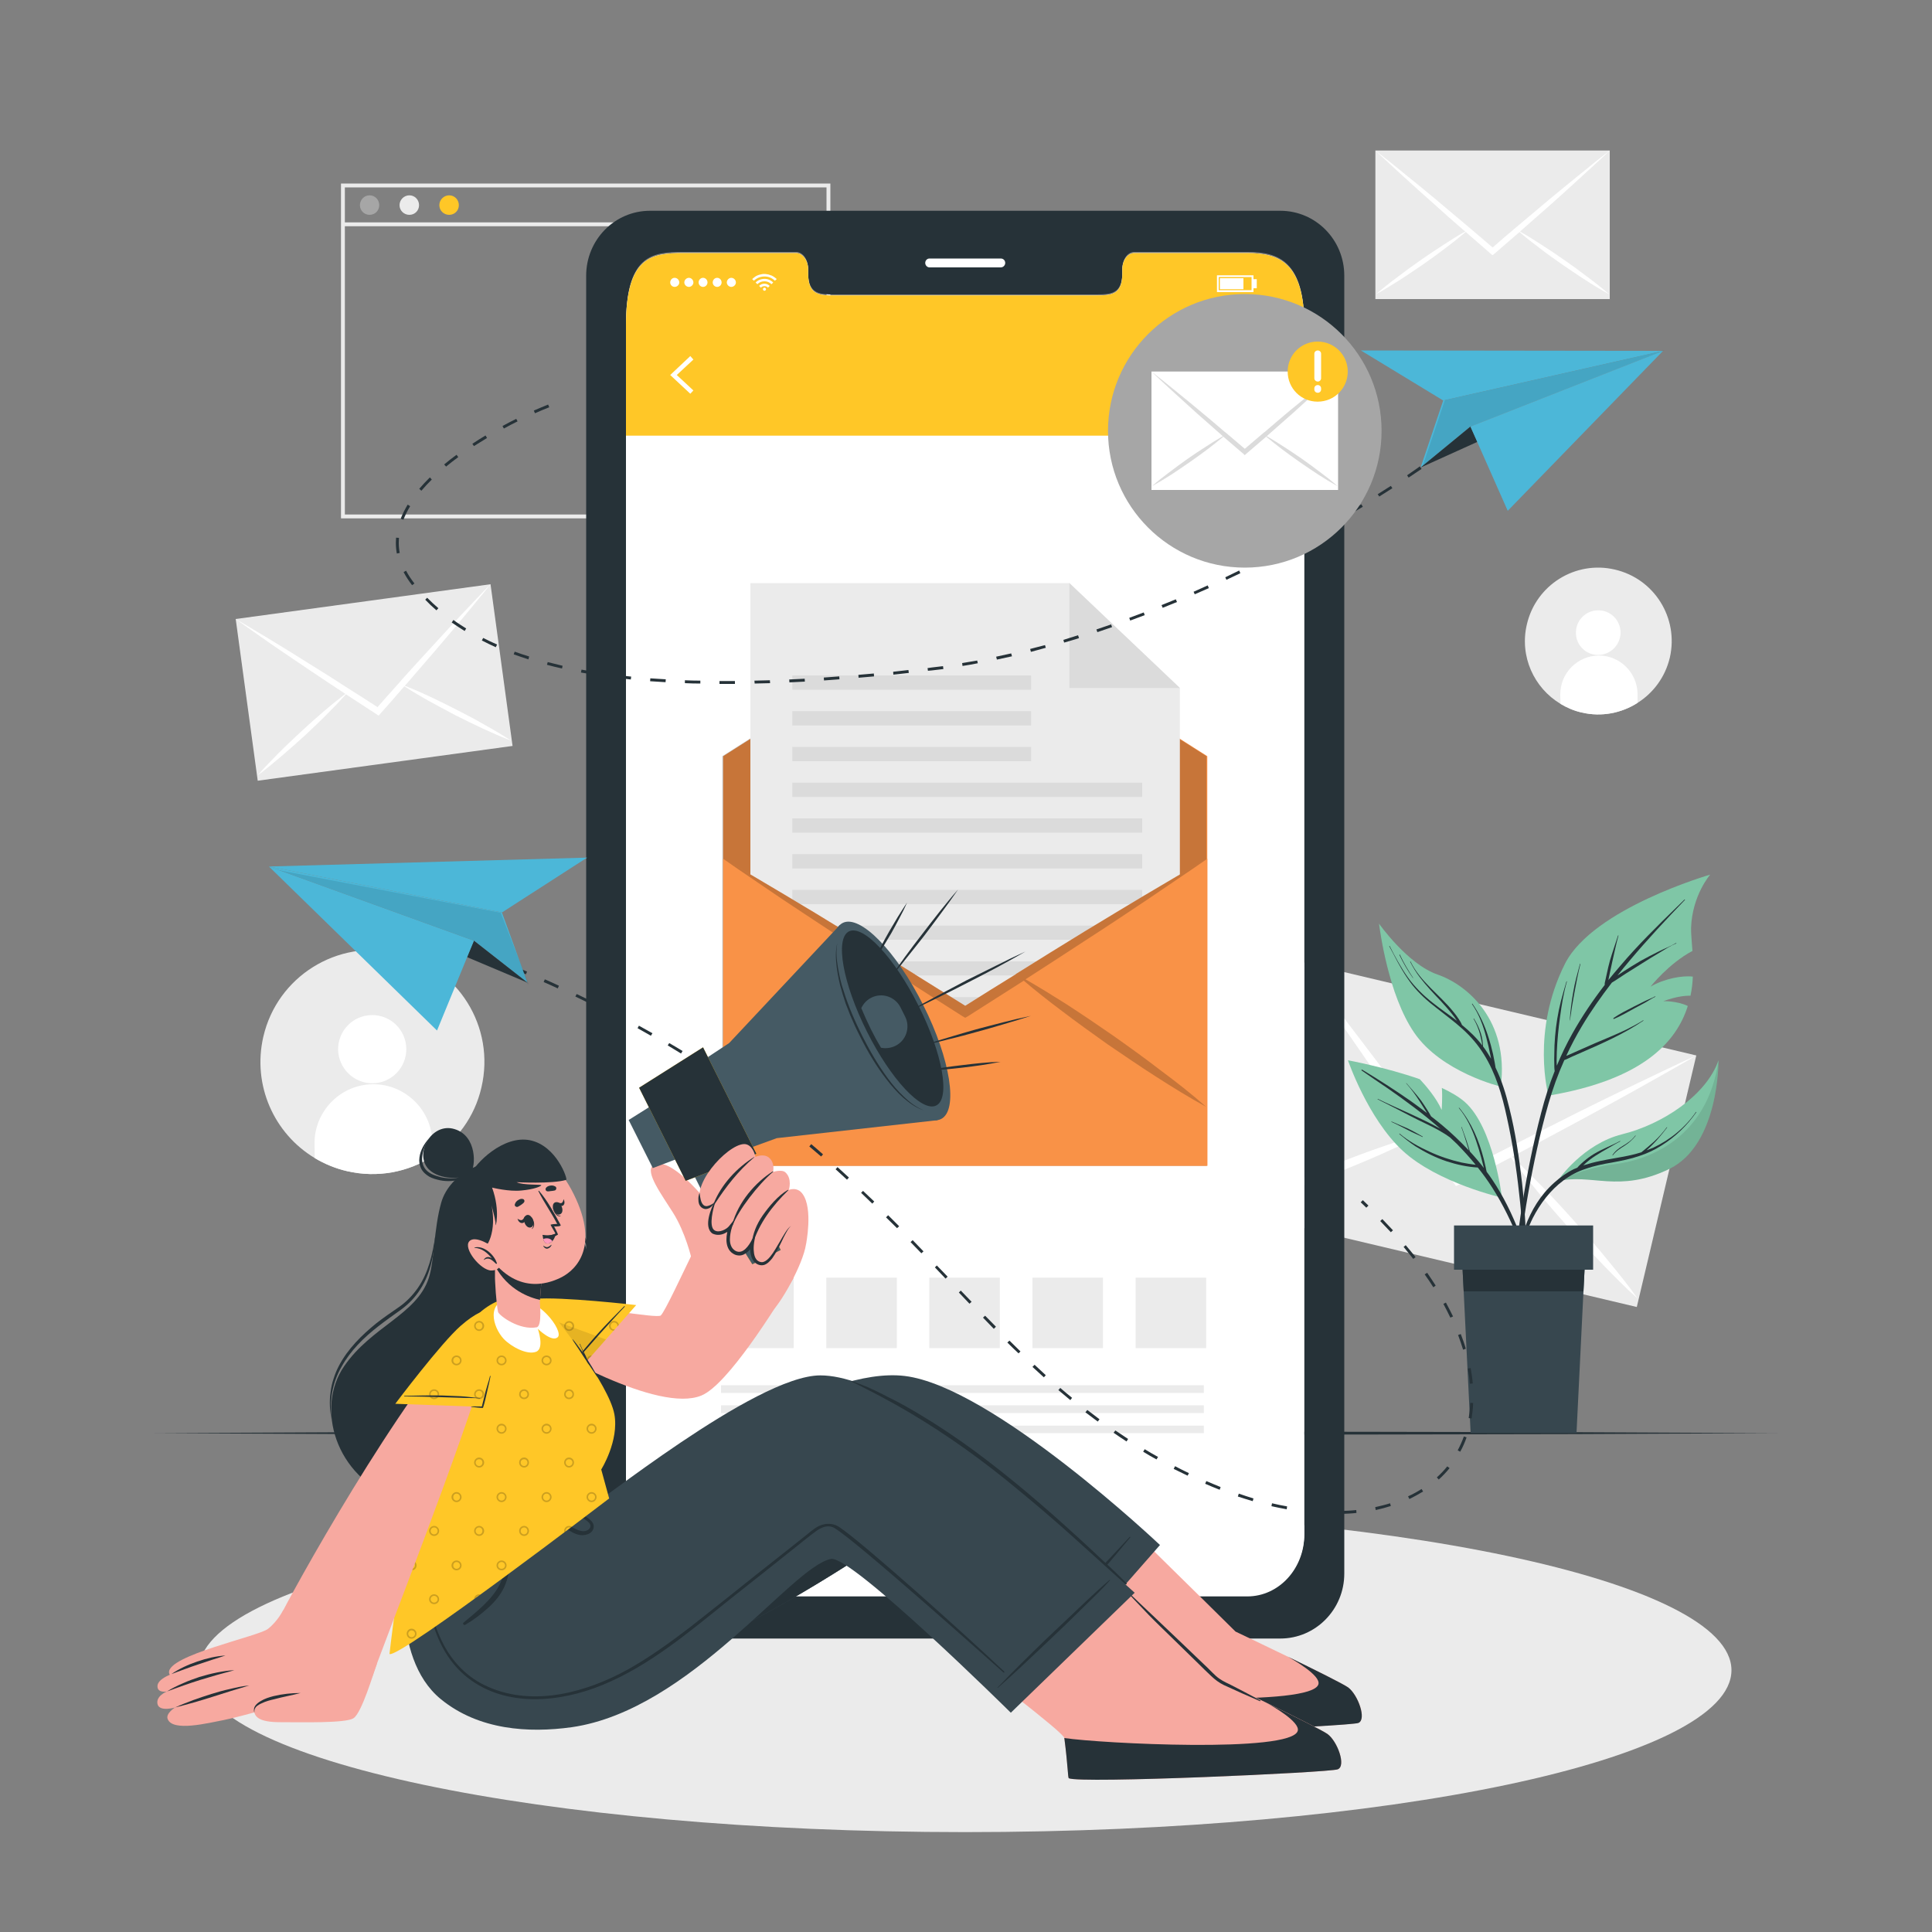 <svg width="456" height="456" viewBox="0 0 456 456" fill="none" xmlns="http://www.w3.org/2000/svg">
<rect x="0" y="0" width="456" height="456" fill="#808080" stroke="none"/>
<path d="M62.153 244.689C65.436 230.462 79.663 221.616 93.845 224.899C108.117 228.182 116.964 242.41 113.635 256.637C112.039 263.659 107.707 269.405 102.053 272.961C96.307 276.655 89.102 278.069 81.943 276.427C79.162 275.789 76.562 274.694 74.282 273.326C64.706 267.581 59.508 256.135 62.153 244.689Z" fill="#EBEBEB"/>
<path d="M87.78 239.582C92.203 239.537 95.851 243.094 95.897 247.562C95.942 251.986 92.385 255.634 87.962 255.679C83.539 255.725 79.891 252.168 79.8 247.745C79.754 243.276 83.311 239.628 87.78 239.582Z" fill="white"/>
<path d="M87.962 255.907C95.623 255.816 101.962 262.018 102.053 269.678V272.962C96.307 276.655 89.102 278.069 81.943 276.427C79.162 275.789 76.562 274.694 74.282 273.326L74.237 269.998C74.145 262.337 80.302 255.998 87.962 255.907Z" fill="white"/>
<path d="M360.377 147.379C362.52 138.077 371.822 132.24 381.125 134.429C390.473 136.572 396.264 145.874 394.121 155.222C393.026 159.828 390.199 163.567 386.505 165.893C382.721 168.31 378.024 169.267 373.327 168.173C371.503 167.762 369.816 167.033 368.311 166.121C362.064 162.382 358.598 154.903 360.377 147.379Z" fill="#EBEBEB"/>
<path d="M377.157 144.05C380.076 144.005 382.447 146.33 382.493 149.249C382.493 152.167 380.167 154.538 377.249 154.584C374.376 154.63 371.959 152.304 371.959 149.386C371.913 146.467 374.239 144.096 377.157 144.05Z" fill="white"/>
<path d="M377.294 154.721C382.31 154.675 386.414 158.734 386.505 163.75V165.893C382.721 168.31 378.024 169.267 373.327 168.173C371.503 167.762 369.816 167.033 368.311 166.121L368.265 163.978C368.22 158.916 372.233 154.812 377.294 154.721Z" fill="white"/>
<path fill-rule="evenodd" clip-rule="evenodd" d="M195.989 122.345H80.484V43.32H195.989V122.345ZM81.396 121.433H195.077V44.232H81.396V121.433Z" fill="#EBEBEB"/>
<path d="M89.513 48.427C89.513 49.704 88.51 50.707 87.233 50.707C85.956 50.707 84.953 49.704 84.953 48.427C84.953 47.15 85.956 46.102 87.233 46.102C88.51 46.102 89.513 47.15 89.513 48.427Z" fill="#A6A6A6"/>
<path d="M98.906 48.427C98.906 49.704 97.903 50.707 96.626 50.707C95.35 50.707 94.301 49.704 94.301 48.427C94.301 47.15 95.35 46.102 96.626 46.102C97.903 46.102 98.906 47.15 98.906 48.427Z" fill="#EBEBEB"/>
<path d="M108.3 48.427C108.3 49.704 107.297 50.707 106.02 50.707C104.743 50.707 103.694 49.704 103.694 48.427C103.694 47.15 104.743 46.102 106.02 46.102C107.297 46.102 108.3 47.15 108.3 48.427Z" fill="#FFC727"/>
<path d="M195.533 53.398H80.94V52.486H195.533V53.398Z" fill="#EBEBEB"/>
<path d="M120.977 176.061L60.83 184.269L55.632 146.102L115.778 137.894L120.977 176.061Z" fill="#EBEBEB"/>
<path d="M115.778 137.894C113.681 140.539 111.492 143.093 109.349 145.737C107.19 148.321 105.017 150.89 102.828 153.444C100.548 156.089 98.268 158.733 95.988 161.378C95.927 161.469 95.851 161.545 95.76 161.606C93.754 163.947 91.717 166.273 89.65 168.583L89.376 168.902L89.011 168.674C86.427 167.002 83.843 165.315 81.259 163.613C81.168 163.552 81.077 163.491 80.986 163.43C78.067 161.515 75.149 159.569 72.23 157.593C69.449 155.724 66.667 153.854 63.886 151.939C61.15 149.978 58.368 148.109 55.632 146.102C58.459 147.744 61.286 149.477 64.114 151.164C66.941 152.897 69.814 154.629 72.595 156.408C75.757 158.353 78.903 160.345 82.034 162.381C84.406 163.871 86.761 165.376 89.102 166.896C90.972 164.798 92.796 162.701 94.665 160.649C94.665 160.603 94.665 160.603 94.665 160.603C97.158 157.837 99.666 155.085 102.189 152.349C104.409 149.917 106.658 147.485 108.938 145.053C111.218 142.682 113.453 140.22 115.778 137.894Z" fill="white"/>
<path d="M82.217 163.202C82.217 163.233 82.201 163.263 82.171 163.293C81.897 163.597 81.624 163.901 81.35 164.205C80.013 165.695 78.629 167.139 77.201 168.537C75.513 170.27 73.735 171.912 71.957 173.599C70.133 175.241 68.354 176.837 66.485 178.433C64.615 180.029 62.745 181.579 60.785 183.038C62.381 181.169 64.114 179.436 65.801 177.703C67.534 175.97 69.312 174.329 71.09 172.641C72.869 171 74.693 169.358 76.517 167.808C78.022 166.531 79.526 165.3 81.077 164.114C81.442 163.841 81.806 163.567 82.171 163.293C82.201 163.263 82.217 163.233 82.217 163.202Z" fill="white"/>
<path d="M120.658 174.83C118.378 173.964 116.143 172.961 113.954 171.958C111.766 170.954 109.577 169.86 107.388 168.766C105.245 167.626 103.102 166.486 100.958 165.3C99.271 164.342 97.538 163.339 95.851 162.245C95.486 162.032 95.137 161.804 94.802 161.561C94.772 161.561 94.742 161.546 94.711 161.515C94.742 161.546 94.772 161.561 94.802 161.561C95.228 161.713 95.653 161.88 96.079 162.062C97.903 162.792 99.681 163.567 101.414 164.388C103.649 165.437 105.838 166.531 107.981 167.626C110.124 168.72 112.313 169.86 114.41 171.091C116.554 172.277 118.651 173.508 120.658 174.83Z" fill="white"/>
<path d="M386.323 308.484L292.706 286.322L306.751 226.951L400.368 249.113L386.323 308.484Z" fill="#EBEBEB"/>
<path d="M400.368 249.113C395.762 251.849 391.065 254.402 386.414 257.047C381.763 259.646 377.066 262.2 372.415 264.708C367.521 267.353 362.626 269.967 357.732 272.551C357.595 272.642 357.458 272.734 357.276 272.825C352.959 275.074 348.627 277.339 344.28 279.619L343.641 279.938L343.231 279.346C340.373 275.394 337.531 271.426 334.704 267.444C334.582 267.322 334.476 267.186 334.385 267.034C331.147 262.519 327.955 258.005 324.763 253.445C321.753 249.113 318.698 244.69 315.689 240.312C312.725 235.843 309.715 231.466 306.751 226.951C310.034 231.01 313.226 235.205 316.464 239.309C319.656 243.504 322.848 247.654 326.04 251.894C329.566 256.576 333.062 261.303 336.528 266.076C336.573 266.076 336.573 266.076 336.573 266.076C339.188 269.633 341.802 273.205 344.417 276.792C348.338 274.74 352.26 272.734 356.227 270.727C356.227 270.682 356.227 270.682 356.227 270.727C361.517 268.037 366.761 265.392 372.005 262.747C376.717 260.406 381.444 258.096 386.186 255.816C390.929 253.582 395.625 251.256 400.368 249.113Z" fill="white"/>
<path d="M336.345 267.444C336.3 267.444 336.3 267.49 336.209 267.535C335.631 267.839 335.054 268.128 334.476 268.402C331.649 269.861 328.776 271.183 325.903 272.46C322.392 274.01 318.835 275.47 315.233 276.929C311.676 278.297 308.073 279.665 304.425 280.942C300.777 282.218 297.13 283.45 293.39 284.498C296.81 282.674 300.322 281.033 303.833 279.482C307.39 277.932 310.946 276.473 314.503 275.014C318.106 273.6 321.708 272.232 325.356 270.955C328.229 269.952 331.147 268.949 334.157 268.082C334.826 267.87 335.51 267.672 336.209 267.49C336.27 267.49 336.315 267.474 336.345 267.444Z" fill="white"/>
<path d="M386.551 306.523C383.678 303.97 380.942 301.188 378.298 298.452C375.607 295.67 373.008 292.843 370.409 289.97C367.855 287.098 365.302 284.179 362.885 281.215C360.878 278.753 358.918 276.336 357.048 273.782C356.653 273.235 356.258 272.703 355.862 272.186C355.817 272.141 355.817 272.095 355.771 272.05C355.817 272.095 355.862 272.141 355.908 272.141C356.455 272.642 356.957 273.144 357.504 273.6C359.738 275.743 361.927 277.932 364.07 280.121C366.761 282.902 369.36 285.73 371.913 288.602C374.467 291.521 377.021 294.394 379.438 297.403C381.9 300.367 384.317 303.377 386.551 306.523Z" fill="white"/>
<path d="M379.939 70.589H324.626V35.522H379.939V70.589Z" fill="#EBEBEB"/>
<path d="M379.939 35.522C377.705 37.666 375.425 39.718 373.145 41.815C370.895 43.882 368.63 45.934 366.35 47.971C363.949 50.069 361.562 52.166 359.191 54.264C359.1 54.325 359.024 54.401 358.963 54.492C356.835 56.316 354.707 58.155 352.579 60.01L352.26 60.237L351.986 60.01C349.858 58.155 347.73 56.301 345.602 54.446C345.542 54.386 345.466 54.325 345.374 54.264C342.973 52.197 340.586 50.084 338.215 47.925C335.935 45.919 333.655 43.867 331.421 41.815C329.141 39.718 326.861 37.666 324.626 35.522C326.998 37.346 329.369 39.261 331.694 41.177C334.02 43.046 336.391 44.962 338.717 46.922C341.301 49.081 343.885 51.254 346.469 53.443C348.414 55.085 350.36 56.742 352.305 58.413C354.221 56.726 356.136 55.085 358.097 53.443C360.681 51.254 363.265 49.081 365.849 46.922C368.189 44.977 370.53 43.062 372.871 41.177C375.197 39.261 377.568 37.346 379.939 35.522Z" fill="white"/>
<path d="M346.56 54.264C346.529 54.264 346.499 54.279 346.469 54.309C346.195 54.553 345.906 54.796 345.602 55.039C344.234 56.194 342.821 57.319 341.361 58.413C339.583 59.782 337.805 61.058 335.981 62.335C334.157 63.566 332.333 64.843 330.463 66.029C328.593 67.214 326.724 68.4 324.763 69.449C326.45 67.99 328.183 66.621 329.961 65.299C331.74 63.931 333.518 62.654 335.342 61.377C337.166 60.101 338.99 58.87 340.86 57.684C342.319 56.726 343.824 55.769 345.374 54.902C345.739 54.69 346.104 54.492 346.469 54.309C346.499 54.279 346.529 54.264 346.56 54.264Z" fill="white"/>
<path d="M379.802 69.449C377.842 68.4 375.926 67.214 374.102 66.029C372.233 64.843 370.409 63.566 368.585 62.335C366.761 61.058 364.937 59.782 363.204 58.413C361.745 57.319 360.331 56.225 358.963 55.039C358.659 54.796 358.37 54.553 358.097 54.309C358.066 54.279 358.036 54.264 358.005 54.264C358.036 54.264 358.066 54.279 358.097 54.309C358.461 54.492 358.826 54.69 359.191 54.902C360.742 55.769 362.201 56.726 363.705 57.684C365.575 58.87 367.399 60.101 369.223 61.377C371.047 62.654 372.826 63.931 374.604 65.299C376.382 66.621 378.115 67.99 379.802 69.449Z" fill="white"/>
<path d="M408.667 394.212C408.667 415.325 327.727 432.425 227.817 432.425C127.908 432.425 46.922 415.325 46.922 394.212C46.922 373.145 127.908 356.045 227.817 356.045C327.727 356.045 408.667 373.145 408.667 394.212Z" fill="#EBEBEB"/>
<path d="M36.434 338.261L84.36 338.033L132.24 337.941L228 337.805L323.76 337.941L371.64 338.033L419.565 338.261L371.64 338.489L323.76 338.58L228 338.717L132.24 338.58L84.36 338.489L36.434 338.261Z" fill="#263238"/>
<path d="M354.494 282.674C354.494 282.674 339.355 279.254 331.056 271.593C322.802 263.933 318.151 250.253 318.151 250.253C318.151 250.253 327.043 251.894 335.114 254.721C336.482 256.181 339.036 259.145 340.267 261.972C340.267 261.972 340.495 259.008 340.313 256.773C342.456 257.777 344.325 258.871 345.693 260.057C352.579 266.076 354.494 282.674 354.494 282.674Z" fill="#7FC6A6"/>
<path d="M327.59 256.91C325.538 255.497 323.441 254.129 321.389 252.67C321.252 252.578 321.389 252.396 321.525 252.487C325.401 254.813 329.232 257.275 332.971 259.874C334.278 260.817 335.555 261.759 336.801 262.702C336.71 262.55 336.619 262.398 336.528 262.246C336.072 261.516 335.601 260.771 335.114 260.011C334.157 258.506 333.108 257.047 331.922 255.725C331.877 255.679 331.922 255.588 331.968 255.679C333.153 257.002 334.339 258.37 335.433 259.783C335.92 260.482 336.391 261.197 336.847 261.926C337.09 262.291 337.318 262.671 337.531 263.066C337.592 263.188 337.668 263.325 337.759 263.477C339.72 264.982 341.635 266.578 343.459 268.31C344.553 269.344 345.633 270.423 346.697 271.548C346.104 269.724 345.602 267.854 344.918 266.03C344.873 265.985 345.009 265.985 345.009 266.03C345.693 267.9 346.377 269.815 346.925 271.776C348.08 273.022 349.174 274.314 350.208 275.652C350.208 275.561 350.193 275.485 350.162 275.424C349.98 274.694 349.797 273.98 349.615 273.281C349.25 271.913 348.84 270.56 348.384 269.222C347.426 266.441 346.195 263.75 344.325 261.516C344.28 261.47 344.371 261.425 344.417 261.47C347.335 264.982 349.068 269.177 350.208 273.554C350.36 274.193 350.512 274.846 350.664 275.515C350.709 275.834 350.801 276.199 350.892 276.564C351.348 277.172 351.789 277.795 352.214 278.434C354.859 282.355 356.911 286.596 358.598 290.974C360.559 295.898 362.064 301.006 363.477 306.113C363.477 306.204 363.341 306.25 363.295 306.158C360.331 297.312 357.321 288.329 352.26 280.394C351.196 278.722 350.041 277.111 348.794 275.561C346.332 275.424 343.824 274.877 341.453 274.102C338.853 273.235 336.391 272.004 334.065 270.545C332.743 269.678 331.512 268.675 330.281 267.672C330.235 267.626 330.326 267.535 330.372 267.581C332.424 269.314 334.886 270.682 337.303 271.776C339.72 272.916 342.319 273.782 344.918 274.375C346.058 274.603 347.198 274.786 348.293 274.922C346.894 273.22 345.42 271.578 343.869 269.998C343.322 269.496 342.821 268.994 342.273 268.493C340.541 267.216 338.625 266.213 336.71 265.301C334.202 264.115 331.785 262.838 329.323 261.562C327.955 260.878 326.541 260.148 325.173 259.464C325.082 259.464 325.173 259.373 325.219 259.373C327.727 260.604 330.235 261.698 332.743 262.838C335.114 263.933 337.485 265.027 339.765 266.304C339.857 266.365 339.948 266.426 340.039 266.486C337.987 264.708 335.889 262.975 333.701 261.334C331.694 259.814 329.657 258.339 327.59 256.91Z" fill="#263238"/>
<path d="M328.457 264.708C329.688 265.255 330.919 265.757 332.15 266.304C333.427 266.897 334.613 267.581 335.798 268.265C335.844 268.31 335.798 268.401 335.753 268.356C334.521 267.763 333.29 267.261 332.105 266.623C330.873 266.03 329.688 265.346 328.411 264.799C328.365 264.799 328.411 264.708 328.457 264.708Z" fill="#263238"/>
<path d="M403.651 206.431C403.651 206.431 399.41 211.265 399.137 218.971C399.091 220.339 399.319 222.209 399.456 224.443C393.801 227.453 389.561 232.879 389.561 232.879C392.798 230.964 397.176 230.189 399.547 230.508C399.501 231.967 399.319 233.472 399 235.022C397.951 234.977 395.899 235.114 392.57 236.299C392.57 236.299 395.853 236.208 398.361 237.439C395.671 246.012 387.645 254.858 365.484 258.598C365.484 258.598 361.243 243.55 369.405 227.407C376.063 214.366 403.651 206.431 403.651 206.431Z" fill="#7FC6A6"/>
<path d="M357.823 295.306C358.218 291.627 358.705 287.964 359.282 284.316C360.422 277.066 361.881 269.815 363.751 262.656C364.617 259.282 365.666 255.998 366.943 252.806C366.852 252.214 366.852 251.621 366.852 251.028C366.821 250.298 366.821 249.584 366.852 248.885C366.852 247.456 366.913 246.042 367.034 244.644C367.262 241.862 367.718 239.035 368.402 236.345C368.813 234.749 369.269 233.198 369.725 231.648C369.77 231.602 369.861 231.602 369.816 231.694C369.041 234.384 368.585 237.211 368.22 239.947C367.825 242.714 367.566 245.495 367.445 248.292C367.414 249.052 367.399 249.812 367.399 250.572C367.399 250.876 367.414 251.195 367.445 251.53C368.539 248.885 369.77 246.331 371.184 243.823C373.418 239.856 375.972 236.071 378.753 232.469C378.708 232.058 378.845 231.648 378.936 231.238C379.027 230.751 379.133 230.265 379.255 229.778C379.468 228.745 379.711 227.726 379.985 226.723C380.577 224.717 381.261 222.802 381.9 220.795C381.945 220.75 382.037 220.795 381.991 220.841C381.444 222.802 381.033 224.854 380.577 226.814C380.365 227.818 380.152 228.806 379.939 229.778C379.817 230.295 379.711 230.797 379.62 231.283C379.62 231.314 379.605 231.344 379.574 231.374C380.486 230.25 381.413 229.14 382.356 228.046C386.551 223.075 391.202 218.515 395.853 214.001C396.446 213.408 397.039 212.861 397.586 212.314C397.677 212.268 397.723 212.359 397.677 212.405C393.209 217.056 388.831 221.753 384.681 226.678C383.678 227.863 382.705 229.049 381.763 230.234C382.249 229.9 382.751 229.566 383.268 229.231C384.545 228.41 385.867 227.59 387.189 226.814C388.557 226.085 389.88 225.355 391.293 224.671C392.707 223.942 394.212 223.394 395.58 222.574C395.625 222.528 395.717 222.665 395.625 222.665C394.212 223.258 392.889 224.124 391.613 224.899C390.245 225.72 388.922 226.495 387.6 227.362C386.277 228.182 384.955 229.003 383.678 229.824C382.584 230.508 381.535 231.283 380.441 231.922C377.887 235.25 375.47 238.67 373.327 242.273C371.989 244.522 370.773 246.833 369.679 249.204C369.953 249.082 370.211 248.976 370.454 248.885C371.123 248.581 371.807 248.277 372.506 247.973C373.783 247.395 375.09 246.818 376.428 246.24C378.89 245.191 381.398 244.188 383.861 243.002C385.229 242.318 386.551 241.634 387.828 240.814C387.873 240.768 387.919 240.859 387.873 240.905C383.313 244.006 378.252 246.24 373.236 248.429L371.047 249.386C370.454 249.66 369.861 249.979 369.223 250.207C367.733 253.521 366.487 256.941 365.484 260.467C363.477 267.49 361.927 274.694 360.65 281.899C359.373 289.104 358.553 296.4 357.869 303.696C357.777 304.608 357.686 305.52 357.595 306.432C357.549 306.797 357.002 306.797 357.002 306.432C357.048 302.693 357.458 298.999 357.823 295.306Z" fill="#263238"/>
<path d="M371.321 234.156C371.685 231.922 372.324 229.687 372.917 227.498C372.917 227.453 373.008 227.453 373.008 227.544C372.461 229.687 372.05 231.922 371.64 234.11C371.214 236.33 370.849 238.579 370.545 240.859C370.545 240.859 370.5 240.859 370.5 240.814C370.652 238.594 370.925 236.375 371.321 234.156Z" fill="#263238"/>
<path d="M380.851 240.266C382.356 239.218 384.043 238.397 385.639 237.576C386.46 237.15 387.281 236.74 388.101 236.345C388.922 235.934 389.834 235.615 390.655 235.159C390.701 235.159 390.746 235.25 390.701 235.25C389.88 235.661 389.105 236.162 388.329 236.618C387.509 237.044 386.688 237.485 385.867 237.941C384.271 238.807 382.675 239.765 380.942 240.494C380.805 240.54 380.714 240.358 380.851 240.266Z" fill="#263238"/>
<path opacity="0.1" d="M354.221 256.454C354.221 256.454 340.221 253.126 333.792 243.732C327.636 234.749 325.675 219.473 325.493 218.105C325.766 219.336 328.639 232.697 338.169 238.944C345.465 243.686 352.533 247.608 354.221 256.454Z" fill="#263238"/>
<path d="M341.316 232.286C343.778 234.658 345.602 237.439 346.469 240.768C346.469 240.814 346.423 240.814 346.423 240.768C345.374 237.667 343.641 234.612 341.225 232.332C341.179 232.286 341.27 232.241 341.316 232.286Z" fill="#263238"/>
<path d="M354.221 256.454C354.221 256.454 340.221 253.126 333.792 243.732C327.636 234.749 325.675 219.473 325.493 218.105C325.493 218.044 325.493 218.014 325.493 218.014C325.493 218.014 332.196 227.544 339.264 230.006C346.332 232.423 356.227 240.859 354.221 256.454Z" fill="#7FC6A6"/>
<path d="M328.001 223.303C329.277 225.811 330.645 228.365 332.287 230.69C333.929 232.97 335.889 234.886 338.078 236.618C339.948 238.123 342 239.491 343.915 240.95C343.885 240.95 343.869 240.935 343.869 240.905C343.505 240.358 343.125 239.841 342.729 239.354C341.909 238.306 341.042 237.348 340.176 236.39C338.397 234.521 336.619 232.651 335.069 230.599C334.202 229.459 333.473 228.274 332.834 226.997C332.789 226.951 332.925 226.906 332.925 226.951C335.205 231.694 339.72 234.703 342.957 238.716C343.444 239.294 343.885 239.886 344.28 240.494C344.553 240.905 344.873 241.406 345.055 241.908C346.833 243.367 348.475 244.918 349.843 246.742C349.752 245.83 349.524 244.918 349.296 244.006C348.931 242.774 348.475 241.589 347.791 240.449C347.791 240.403 347.837 240.358 347.882 240.403C348.566 241.498 349.159 242.729 349.524 243.914C349.843 244.918 349.98 245.921 350.025 246.97C350.755 247.927 351.348 248.885 351.941 249.888C351.88 249.614 351.819 249.326 351.758 249.022C351.485 247.623 351.165 246.24 350.801 244.872C350.071 242.045 349.068 239.354 347.426 236.983C347.426 236.892 347.472 236.846 347.517 236.892C349.159 239.263 350.39 241.908 351.257 244.644C351.713 246.012 352.077 247.38 352.397 248.794C352.549 249.493 352.685 250.192 352.807 250.891C352.853 251.256 352.944 251.621 352.989 251.986C354.449 254.995 355.452 258.233 356.227 261.47C357.686 267.262 358.553 273.235 359.237 279.163C359.921 285.41 360.285 291.703 360.194 297.95C360.194 298.771 360.149 299.546 360.103 300.322C360.057 300.55 359.784 300.55 359.784 300.322C359.647 297.221 359.556 294.12 359.373 291.019C359.191 287.918 358.917 284.818 358.553 281.717C357.914 275.652 356.957 269.587 355.634 263.614C354.54 258.506 353.035 253.354 350.253 248.885C348.84 246.605 347.153 244.644 345.192 242.866C343.231 241.087 341.088 239.537 339.036 237.895C336.938 236.299 334.977 234.521 333.336 232.469C331.603 230.234 330.189 227.726 328.913 225.218C328.578 224.61 328.244 223.987 327.909 223.349C327.864 223.303 327.955 223.212 328.001 223.303Z" fill="#263238"/>
<path d="M330.417 225.355C331.284 227.225 332.378 229.049 333.518 230.782C333.564 230.827 333.473 230.873 333.473 230.827C332.241 229.094 331.193 227.27 330.281 225.355C330.281 225.31 330.372 225.264 330.417 225.355Z" fill="#263238"/>
<path d="M405.612 250.253C405.612 250.253 405.84 270.18 393.938 275.925C382.037 281.671 375.653 276.883 367.581 278.798C367.901 278.297 373.692 269.997 382.857 267.717C392.297 265.392 402.739 258.552 405.612 250.253Z" fill="#7FC6A6"/>
<path opacity="0.1" d="M405.612 250.253C405.612 250.253 405.84 270.18 393.938 275.925C382.037 281.671 375.653 276.883 367.581 278.798C367.901 278.616 373.829 275.652 381.125 274.785C388.603 273.873 402.967 268.994 405.612 250.253Z" fill="black"/>
<path d="M366.806 279.163C368.22 277.886 369.816 276.746 371.503 275.925C371.777 275.834 372.05 275.697 372.278 275.606C372.43 275.454 372.567 275.302 372.689 275.15C373.053 274.785 373.433 274.436 373.829 274.101C374.558 273.463 375.379 272.87 376.2 272.369C378.161 271.183 380.349 270.408 382.356 269.313C382.401 269.268 382.447 269.359 382.401 269.405C381.398 269.906 380.441 270.499 379.483 271.046C378.525 271.593 377.568 272.141 376.656 272.733C375.835 273.25 375.045 273.843 374.285 274.512C374.072 274.694 373.874 274.877 373.692 275.059C375.014 274.649 376.337 274.284 377.705 274.01C379.893 273.554 382.082 273.235 384.271 272.779C385.335 272.566 386.384 272.293 387.417 271.958C388.421 271.137 389.378 270.362 390.336 269.496C391.476 268.447 392.479 267.307 393.391 266.076C393.437 266.03 393.528 266.076 393.482 266.121C392.023 268.037 390.427 269.952 388.603 271.502C389.12 271.32 389.637 271.122 390.153 270.909C394.166 269.04 397.769 266.121 400.277 262.473C400.322 262.382 400.413 262.473 400.368 262.519C398.179 265.665 395.397 268.356 392.16 270.362C390.518 271.411 388.785 272.232 386.961 272.825C384.864 273.554 382.721 273.965 380.532 274.375C378.389 274.74 376.291 275.15 374.239 275.88C372.324 276.518 370.545 277.43 368.949 278.661C365.894 280.941 363.523 284.088 361.79 287.462C359.556 291.977 358.461 297.038 357.869 302.009C357.869 302.237 357.549 302.237 357.549 302.009C358.097 293.664 360.331 284.954 366.806 279.163Z" fill="#263238"/>
<path d="M380.577 272.642C381.17 271.685 382.082 271.001 383.04 270.454C384.18 269.77 385.183 269.086 385.958 268.037C386.004 267.991 386.095 268.037 386.049 268.082C385.32 268.994 384.453 269.77 383.45 270.408C382.447 271.046 381.398 271.685 380.669 272.688C380.623 272.734 380.577 272.688 380.577 272.642Z" fill="#263238"/>
<path d="M374.285 293.846L373.737 304.79L372.096 338.215H347.107L345.465 304.79L344.918 293.846H374.285Z" fill="#37474F"/>
<path d="M374.285 293.846L373.737 304.79H345.465L344.918 293.846H374.285Z" fill="#263238"/>
<path d="M376.017 299.683H343.185V289.241H376.017V299.683Z" fill="#37474F"/>
<path fill-rule="evenodd" clip-rule="evenodd" d="M317.285 65.071V371.412C317.285 379.848 310.536 386.734 302.191 386.734H153.398C145.099 386.734 138.35 379.848 138.35 371.412V65.071C138.35 56.59 145.099 49.749 153.398 49.749H302.191C310.536 49.749 317.285 56.59 317.285 65.071ZM307.845 76.699C307.845 61.651 301.826 59.462 294.393 59.462H267.717C266.121 59.462 264.89 61.241 264.89 63.429V64.341C264.89 69.449 262.109 69.494 258.643 69.494H196.946C193.526 69.494 190.745 69.449 190.745 64.341V63.429C190.745 61.241 189.468 59.462 187.917 59.462H161.241C153.763 59.462 147.744 60.283 147.744 76.699V361.927C147.744 369.998 153.763 376.519 161.241 376.519H294.393C301.826 376.519 307.845 369.998 307.845 361.927V76.699Z" fill="#263238"/>
<path d="M307.845 76.927V362.201C307.845 370.272 301.826 376.793 294.393 376.793H161.241C153.809 376.793 147.744 370.272 147.744 362.201V76.927C147.744 60.511 153.809 59.736 161.241 59.736H187.917C189.468 59.736 190.745 61.469 190.745 63.658V64.615C190.745 69.722 193.526 69.722 196.992 69.722H258.643C262.109 69.722 264.89 69.722 264.89 64.615V63.658C264.89 61.469 266.121 59.736 267.717 59.736H294.393C301.826 59.736 307.845 61.879 307.845 76.927Z" fill="white"/>
<path d="M307.845 76.927V102.828H147.744V76.927C147.744 60.511 153.809 59.736 161.241 59.736H187.917C189.468 59.736 190.745 61.469 190.745 63.658V64.615C190.745 69.722 193.526 69.722 196.992 69.722H258.643C262.109 69.722 264.89 69.722 264.89 64.615V63.658C264.89 61.469 266.121 59.736 267.717 59.736H294.393C301.826 59.736 307.845 61.879 307.845 76.927Z" fill="#FFC727"/>
<path d="M236.208 63.11H219.382C218.834 63.11 218.378 62.609 218.378 62.062C218.378 61.469 218.834 61.013 219.382 61.013H236.208C236.801 61.013 237.257 61.469 237.257 62.062C237.257 62.609 236.801 63.11 236.208 63.11Z" fill="white"/>
<path d="M183.312 65.892C183.221 65.953 183.129 66.029 183.038 66.12C183.008 66.181 182.962 66.226 182.901 66.257C182.217 65.618 181.397 65.254 180.439 65.254C179.482 65.254 178.615 65.618 177.931 66.257C177.901 66.226 177.855 66.181 177.794 66.12C177.703 66.029 177.627 65.953 177.566 65.892C177.566 65.892 177.551 65.892 177.521 65.892C177.521 65.862 177.521 65.846 177.521 65.846C177.551 65.846 177.566 65.846 177.566 65.846C177.657 65.755 177.764 65.664 177.885 65.573C178.129 65.36 178.372 65.193 178.615 65.071C178.95 64.919 179.284 64.813 179.618 64.752C179.801 64.722 179.968 64.691 180.12 64.661C180.211 64.661 180.576 64.661 180.576 64.661C180.697 64.661 180.804 64.676 180.895 64.706C181.23 64.737 181.534 64.813 181.807 64.934C182.05 64.995 182.263 65.086 182.445 65.208C182.658 65.33 182.856 65.466 183.038 65.618C183.129 65.71 183.221 65.786 183.312 65.846C183.312 65.846 183.312 65.862 183.312 65.892Z" fill="white"/>
<path d="M178.752 67.078C178.63 66.956 178.493 66.819 178.341 66.667C178.797 66.211 179.345 65.938 180.029 65.846C180.986 65.71 181.807 66.029 182.491 66.667C182.369 66.819 182.233 66.956 182.081 67.078C181.625 66.621 181.077 66.394 180.439 66.394C179.755 66.394 179.208 66.621 178.752 67.078Z" fill="white"/>
<path d="M181.67 67.488C181.549 67.61 181.412 67.746 181.26 67.898C181.047 67.655 180.774 67.534 180.439 67.534C180.105 67.534 179.816 67.655 179.573 67.898C179.451 67.746 179.314 67.61 179.162 67.488C179.801 66.804 180.986 66.758 181.67 67.488Z" fill="white"/>
<path d="M180.804 68.263C180.804 68.445 180.621 68.628 180.439 68.628C180.211 68.628 180.074 68.445 180.074 68.263C180.074 68.081 180.211 67.898 180.439 67.898C180.621 67.898 180.804 68.081 180.804 68.263Z" fill="white"/>
<path d="M158.186 66.667C158.186 66.074 158.642 65.573 159.235 65.573C159.828 65.573 160.329 66.074 160.329 66.667C160.329 67.214 159.828 67.716 159.235 67.716C158.642 67.716 158.186 67.214 158.186 66.667Z" fill="white"/>
<path d="M161.515 66.667C161.515 66.074 162.017 65.573 162.609 65.573C163.157 65.573 163.658 66.074 163.658 66.667C163.658 67.214 163.157 67.716 162.609 67.716C162.017 67.716 161.515 67.214 161.515 66.667Z" fill="white"/>
<path d="M164.889 66.667C164.889 66.074 165.345 65.573 165.938 65.573C166.531 65.573 166.987 66.074 166.987 66.667C166.987 67.214 166.531 67.716 165.938 67.716C165.345 67.716 164.889 67.214 164.889 66.667Z" fill="white"/>
<path d="M168.218 66.667C168.218 66.074 168.674 65.573 169.267 65.573C169.86 65.573 170.316 66.074 170.316 66.667C170.316 67.214 169.86 67.716 169.267 67.716C168.674 67.716 168.218 67.214 168.218 66.667Z" fill="white"/>
<path d="M171.547 66.667C171.547 66.074 172.049 65.573 172.596 65.573C173.189 65.573 173.69 66.074 173.69 66.667C173.69 67.214 173.189 67.716 172.596 67.716C172.049 67.716 171.547 67.214 171.547 66.667Z" fill="white"/>
<path fill-rule="evenodd" clip-rule="evenodd" d="M295.853 68.947H287.234V64.98H295.853V68.947ZM287.645 68.491H295.397V65.39H287.645V68.491Z" fill="white"/>
<path d="M293.481 68.263H287.918V65.664H293.481V68.263Z" fill="white"/>
<path d="M296.628 68.035H295.853V65.892H296.628V68.035Z" fill="white"/>
<path d="M162.929 92.933L158.186 88.51L162.929 84.041L163.658 84.862L159.737 88.51L163.658 92.158L162.929 92.933Z" fill="white"/>
<path fill-rule="evenodd" clip-rule="evenodd" d="M293.345 93.252H290.153V92.112C290.153 92.021 290.107 91.975 290.016 91.93C289.894 91.869 289.773 91.793 289.651 91.702C289.56 91.656 289.469 91.656 289.377 91.702L288.42 92.249L286.824 89.467L287.781 88.92C287.873 88.874 287.918 88.783 287.918 88.692C287.918 88.631 287.918 88.57 287.918 88.51C287.918 88.418 287.918 88.342 287.918 88.282C287.918 88.19 287.873 88.099 287.781 88.054L286.824 87.506L288.42 84.725L289.377 85.272C289.469 85.318 289.56 85.318 289.651 85.272C289.773 85.211 289.894 85.15 290.016 85.09C290.107 85.044 290.153 84.953 290.153 84.862V83.722H293.345V84.862C293.345 84.953 293.39 85.044 293.481 85.09C293.603 85.15 293.725 85.211 293.846 85.272C293.937 85.318 294.029 85.318 294.12 85.272L295.077 84.725L296.673 87.506L295.716 88.054C295.625 88.099 295.579 88.19 295.579 88.282C295.579 88.342 295.579 88.418 295.579 88.51C295.579 88.57 295.579 88.631 295.579 88.692C295.579 88.783 295.625 88.874 295.716 88.92L296.673 89.467L295.077 92.249L294.12 91.702C294.029 91.656 293.937 91.656 293.846 91.702C293.725 91.793 293.603 91.869 293.481 91.93C293.39 91.975 293.345 92.021 293.345 92.112V93.252ZM290.837 92.568H292.661V92.158C292.661 91.793 292.843 91.474 293.162 91.337C293.284 91.276 293.39 91.215 293.481 91.154C293.755 90.972 294.12 90.972 294.439 91.109L294.804 91.337L295.716 89.786L295.351 89.558C295.032 89.376 294.895 89.057 294.895 88.692V88.51V88.373C294.895 88.008 295.032 87.643 295.351 87.506L295.716 87.278L294.804 85.682L294.439 85.91C294.165 86.093 293.755 86.093 293.481 85.865C293.39 85.804 293.284 85.758 293.162 85.728C292.843 85.546 292.661 85.226 292.661 84.862V84.451H290.837V84.862C290.837 85.226 290.654 85.546 290.335 85.728C290.213 85.758 290.107 85.804 290.016 85.865C289.742 86.093 289.332 86.093 289.058 85.91L288.693 85.682L287.781 87.278L288.146 87.506C288.42 87.643 288.602 88.008 288.602 88.373V88.51V88.692C288.602 89.057 288.42 89.376 288.146 89.558L287.781 89.786L288.693 91.337L289.058 91.109C289.377 90.972 289.742 90.972 290.016 91.154C290.107 91.215 290.213 91.276 290.335 91.337C290.654 91.474 290.837 91.793 290.837 92.158V92.568ZM291.749 90.881C290.426 90.881 289.377 89.832 289.377 88.51C289.377 87.187 290.426 86.093 291.749 86.093C293.071 86.093 294.12 87.187 294.12 88.51C294.12 89.832 293.071 90.881 291.749 90.881ZM291.749 86.777C290.791 86.777 290.061 87.552 290.061 88.51C290.061 89.467 290.791 90.197 291.749 90.197C292.706 90.197 293.436 89.467 293.436 88.51C293.436 87.552 292.706 86.777 291.749 86.777Z" fill="white"/>
<path d="M284.954 275.15H170.681V178.478L227.818 142.181L284.954 178.478V275.15Z" fill="#F99247"/>
<path opacity="0.2" d="M284.75 275.15H170.477V178.478L227.613 142.181L284.75 178.478V275.15Z" fill="black"/>
<path d="M278.479 267.718H177.11V137.621H252.396L278.479 162.382V267.718Z" fill="#EBEBEB"/>
<path d="M252.396 137.621L278.479 162.382H252.396V137.621Z" fill="#DBDBDB"/>
<path d="M187.005 159.417H243.367V162.792H187.005V159.417Z" fill="#DBDBDB"/>
<path d="M187.005 167.854H243.367V171.228H187.005V167.854Z" fill="#DBDBDB"/>
<path d="M187.005 176.29H243.367V179.664H187.005V176.29Z" fill="#DBDBDB"/>
<path d="M187.005 184.726H269.587V188.1H187.005V184.726Z" fill="#DBDBDB"/>
<path d="M187.005 193.161H269.587V196.536H187.005V193.161Z" fill="#DBDBDB"/>
<path d="M187.005 201.598H269.587V204.972H187.005V201.598Z" fill="#DBDBDB"/>
<path d="M187.005 210.034H269.587V213.408H187.005V210.034Z" fill="#DBDBDB"/>
<path d="M187.005 218.469H269.587V221.798H187.005V218.469Z" fill="#DBDBDB"/>
<path d="M187.005 226.906H269.587V230.234H187.005V226.906Z" fill="#DBDBDB"/>
<path d="M187.005 235.342H269.587V238.67H187.005V235.342Z" fill="#DBDBDB"/>
<path d="M187.005 243.778H269.587V247.106H187.005V243.778Z" fill="#DBDBDB"/>
<path d="M187.005 252.214H269.587V255.542H187.005V252.214Z" fill="#DBDBDB"/>
<path d="M284.954 202.692V275.15H170.681V202.692C175.605 205.428 180.393 208.346 185.273 211.219C190.106 214.092 194.94 217.01 199.728 219.974C205.109 223.227 210.459 226.525 215.779 229.869C215.825 229.869 215.916 229.824 215.962 229.778C215.916 229.824 215.87 229.869 215.825 229.915C219.807 232.408 223.805 234.901 227.818 237.393C231.785 234.885 235.798 232.377 239.81 229.915C239.765 229.869 239.719 229.824 239.673 229.778C239.719 229.824 239.765 229.869 239.81 229.869C245.146 226.541 250.481 223.212 255.861 219.929C260.665 217.01 265.483 214.107 270.317 211.219C275.196 208.346 280.03 205.428 284.954 202.692Z" fill="#F99247"/>
<g opacity="0.2">
<path d="M284.954 202.692C280.303 205.929 275.606 209.03 270.955 212.222C266.304 215.323 261.607 218.469 256.865 221.525C251.94 224.747 247 227.954 242.045 231.146C241.908 231.237 241.771 231.329 241.634 231.465C237.257 234.262 232.864 237.059 228.456 239.856L227.818 240.221L227.179 239.856C222.771 237.059 218.378 234.247 214.001 231.42C213.849 231.329 213.697 231.237 213.545 231.146C208.62 227.954 203.649 224.762 198.725 221.525C194.028 218.469 189.331 215.323 184.634 212.222C179.983 209.03 175.286 205.929 170.681 202.692C175.605 205.428 180.393 208.346 185.273 211.219C190.106 214.092 194.94 217.01 199.728 219.974C205.109 223.227 210.459 226.525 215.779 229.869C215.825 229.869 215.825 229.869 215.825 229.915C219.807 232.408 223.805 234.901 227.818 237.393C231.785 234.885 235.798 232.378 239.81 229.915C239.81 229.869 239.81 229.869 239.81 229.869C245.146 226.541 250.481 223.212 255.861 219.929C260.665 217.01 265.483 214.107 270.317 211.219C275.196 208.346 280.03 205.428 284.954 202.692Z" fill="black"/>
<path d="M215.961 229.778C215.916 229.824 215.87 229.87 215.825 229.915C215.217 230.432 214.609 230.934 214.001 231.42C211.173 233.837 208.209 236.162 205.245 238.397C201.597 241.178 197.858 243.869 194.119 246.514C190.38 249.067 186.595 251.666 182.765 254.129C178.889 256.591 174.967 259.008 170.954 261.242C174.42 258.187 178.022 255.36 181.67 252.624C185.318 249.842 189.057 247.152 192.751 244.507C196.536 241.908 200.321 239.354 204.151 236.846C207.252 234.886 210.353 232.97 213.545 231.146C214.274 230.721 215.019 230.295 215.779 229.87C215.825 229.87 215.916 229.824 215.961 229.778Z" fill="black"/>
<path d="M284.681 261.242C280.622 259.008 276.701 256.591 272.87 254.129C268.994 251.666 265.255 249.067 261.47 246.514C257.731 243.869 253.992 241.178 250.344 238.397C247.38 236.162 244.462 233.882 241.634 231.466C240.996 230.949 240.388 230.432 239.81 229.915C239.765 229.87 239.719 229.824 239.673 229.778C239.719 229.824 239.765 229.87 239.81 229.87C240.586 230.28 241.315 230.69 242.045 231.146C245.237 232.97 248.338 234.886 251.438 236.846C255.314 239.354 259.099 241.908 262.838 244.507C266.578 247.152 270.317 249.842 273.919 252.624C277.613 255.36 281.215 258.187 284.681 261.242Z" fill="black"/>
</g>
<path d="M187.325 318.197H170.681V301.553H187.325V318.197Z" fill="#EBEBEB"/>
<path d="M211.675 318.197H195.031V301.553H211.675V318.197Z" fill="#EBEBEB"/>
<path d="M235.98 318.197H219.336V301.553H235.98V318.197Z" fill="#EBEBEB"/>
<path d="M260.33 318.197H243.686V301.553H260.33V318.197Z" fill="#EBEBEB"/>
<path d="M284.681 318.197H268.037V301.553H284.681V318.197Z" fill="#EBEBEB"/>
<path d="M284.133 328.776H170.179V326.952H284.133V328.776Z" fill="#EBEBEB"/>
<path d="M284.133 333.518H170.179V331.694H284.133V333.518Z" fill="#EBEBEB"/>
<path d="M284.133 338.261H170.179V336.482H284.133V338.261Z" fill="#EBEBEB"/>
<path d="M223.075 343.003H170.179V341.225H223.075V343.003Z" fill="#EBEBEB"/>
<path d="M171.137 161.424H169.814V160.74H171.091C171.882 160.74 172.672 160.74 173.462 160.74V161.424C172.672 161.424 171.882 161.424 171.091 161.424H171.137ZM165.3 161.333C164.054 161.333 162.838 161.302 161.652 161.242V160.558C162.868 160.618 164.084 160.649 165.3 160.649V161.333ZM178.114 161.333L178.068 160.649C179.284 160.618 180.5 160.588 181.716 160.558L181.762 161.242C180.515 161.272 179.299 161.302 178.114 161.333ZM186.322 161.059L186.276 160.375C187.462 160.314 188.678 160.254 189.924 160.193L189.97 160.877C188.723 160.938 187.507 160.998 186.322 161.059ZM157.092 161.014C155.876 160.953 154.66 160.877 153.444 160.786L153.49 160.102C154.706 160.193 155.922 160.269 157.138 160.33L157.092 161.014ZM194.484 160.603L194.438 159.919C195.654 159.828 196.87 159.737 198.086 159.646L198.132 160.33C196.916 160.421 195.7 160.512 194.484 160.603ZM148.884 160.375C147.668 160.254 146.467 160.117 145.282 159.965L145.373 159.281C146.528 159.433 147.729 159.57 148.975 159.691L148.884 160.375ZM202.646 159.965L202.601 159.281C203.817 159.19 205.033 159.083 206.249 158.962L206.294 159.646C205.078 159.767 203.862 159.874 202.646 159.965ZM140.722 159.326C139.506 159.144 138.305 158.946 137.119 158.734L137.256 158.05C138.411 158.262 139.597 158.46 140.813 158.642L140.722 159.326ZM210.854 159.235L210.809 158.551C211.994 158.43 213.195 158.293 214.411 158.141L214.502 158.825C213.286 158.977 212.07 159.114 210.854 159.235ZM219.017 158.323L218.926 157.685L219.883 157.548C220.765 157.457 221.662 157.35 222.574 157.229L222.665 157.913C221.753 158.034 220.856 158.141 219.974 158.232L219.017 158.323ZM132.65 157.776C131.419 157.502 130.234 157.229 129.094 156.91L129.276 156.271C130.416 156.545 131.602 156.864 132.787 157.138L132.65 157.776ZM227.179 157.183L227.088 156.499C228.274 156.317 229.459 156.119 230.645 155.906L230.782 156.545C229.596 156.788 228.395 157.001 227.179 157.183ZM235.296 155.678L235.114 154.994C236.299 154.751 237.485 154.493 238.67 154.219L238.853 154.903C237.667 155.177 236.482 155.435 235.296 155.678ZM124.716 155.633C123.53 155.222 122.39 154.858 121.25 154.447L121.478 153.809C122.573 154.219 123.758 154.584 124.898 154.949L124.716 155.633ZM243.322 153.854L243.139 153.17C244.325 152.866 245.495 152.562 246.65 152.258L246.833 152.897C245.647 153.231 244.477 153.55 243.322 153.854ZM117.01 152.76C115.915 152.258 114.775 151.711 113.726 151.164L114.046 150.571C115.094 151.118 116.189 151.62 117.329 152.122L117.01 152.76ZM251.165 151.666L250.982 151.027C252.138 150.662 253.293 150.298 254.448 149.933L254.676 150.617C253.521 150.982 252.35 151.331 251.165 151.666ZM259.008 149.203L258.78 148.565C259.935 148.17 261.09 147.774 262.246 147.379L262.474 148.018C261.318 148.413 260.163 148.808 259.008 149.203ZM109.668 148.93C108.619 148.291 107.616 147.607 106.613 146.923L107.023 146.33C107.981 147.06 109.03 147.698 110.033 148.337L109.668 148.93ZM266.76 146.467L266.532 145.829C267.657 145.403 268.797 144.978 269.952 144.552L270.18 145.19C269.055 145.616 267.915 146.042 266.76 146.467ZM103.01 144.05C102.098 143.275 101.186 142.409 100.366 141.542L100.822 141.086C101.688 141.953 102.554 142.774 103.466 143.549L103.01 144.05ZM274.421 143.458L274.147 142.819C275.302 142.363 276.427 141.907 277.522 141.451L277.795 142.09C276.67 142.546 275.546 143.002 274.421 143.458ZM281.99 140.266L281.717 139.673C282.842 139.156 283.951 138.654 285.046 138.168L285.319 138.806C284.225 139.293 283.115 139.779 281.99 140.266ZM97.265 138.122C96.49 137.119 95.805 136.07 95.258 135.022L95.851 134.702C96.353 135.706 97.037 136.709 97.812 137.712L97.265 138.122ZM289.469 136.846L289.195 136.253C290.29 135.736 291.384 135.204 292.478 134.657L292.752 135.295C291.688 135.812 290.594 136.329 289.469 136.846ZM296.856 133.289L296.582 132.65C297.677 132.103 298.756 131.556 299.82 131.009L300.139 131.647C299.075 132.194 297.981 132.742 296.856 133.289ZM93.662 130.644C93.51 129.823 93.434 128.987 93.434 128.136C93.434 127.741 93.45 127.33 93.48 126.905L94.164 126.95C94.133 127.346 94.118 127.741 94.118 128.136C94.118 128.926 94.194 129.717 94.346 130.507L93.662 130.644ZM304.152 129.504L303.833 128.911C304.927 128.334 306.006 127.756 307.07 127.178L307.39 127.817C306.326 128.364 305.246 128.926 304.152 129.504ZM311.402 125.582L311.038 124.99C312.132 124.382 313.196 123.789 314.23 123.211L314.594 123.804C313.561 124.382 312.497 124.974 311.402 125.582ZM95.213 122.664L94.574 122.436C94.985 121.342 95.578 120.202 96.216 119.107L96.809 119.472C96.17 120.521 95.623 121.615 95.213 122.664ZM318.516 121.478L318.151 120.886C319.246 120.247 320.294 119.624 321.298 119.016L321.662 119.609C320.659 120.217 319.61 120.84 318.516 121.478ZM325.538 117.192L325.174 116.645C326.298 115.946 327.332 115.292 328.274 114.684L328.639 115.231C327.697 115.839 326.663 116.493 325.538 117.192ZM99.454 115.824L98.952 115.368C99.681 114.502 100.548 113.59 101.46 112.678L101.916 113.179C101.05 114.046 100.183 114.958 99.454 115.824ZM332.47 112.723L332.105 112.176C334.066 110.854 335.114 110.078 335.114 110.078L335.525 110.671C335.525 110.671 334.43 111.401 332.47 112.723ZM105.29 110.124L104.834 109.622C105.746 108.847 106.704 108.118 107.753 107.342L108.163 107.89C107.16 108.619 106.157 109.394 105.29 110.124ZM111.857 105.29L111.492 104.743C112.495 104.059 113.544 103.421 114.593 102.782L114.958 103.375C113.909 104.014 112.86 104.652 111.857 105.29ZM118.925 101.141L118.606 100.548C119.654 99.955 120.749 99.408 121.843 98.861L122.162 99.454C121.068 100.001 119.974 100.548 118.925 101.141ZM126.266 97.538L125.993 96.9C127.133 96.398 128.273 95.942 129.367 95.486L129.641 96.125C128.546 96.535 127.406 97.037 126.266 97.538Z" fill="#263238"/>
<path d="M392.525 82.81L347.062 100.685L335.297 110.352L340.632 94.529L392.525 82.81Z" fill="#4CB7D8"/>
<path opacity="0.1" d="M392.953 82.624L347.49 100.499L335.725 110.166L341.06 94.343L392.953 82.624Z" fill="black"/>
<path d="M348.703 104.287L335.297 110.352L347.062 100.685L348.703 104.287Z" fill="#263238"/>
<path d="M347.062 100.685L392.525 82.81L355.862 120.566L347.062 100.685Z" fill="#4CB7D8"/>
<path d="M340.632 94.529L321.206 82.718L392.525 82.809L340.632 94.529Z" fill="#4CB7D8"/>
<path d="M322.483 285.045C322.058 284.62 321.617 284.194 321.161 283.769L321.662 283.267C322.088 283.693 322.529 284.118 322.985 284.544L322.483 285.045Z" fill="#263238"/>
<path d="M316.509 357.321L316.464 356.637C317.695 356.592 318.926 356.546 320.112 356.409L320.157 357.093C318.972 357.23 317.741 357.276 316.509 357.321ZM311.904 357.23C310.673 357.185 309.442 357.048 308.21 356.911L308.301 356.227C309.533 356.364 310.764 356.501 311.949 356.546L311.904 357.23ZM324.717 356.409L324.581 355.725C325.766 355.452 326.952 355.178 328.092 354.813L328.274 355.452C327.134 355.817 325.949 356.136 324.717 356.409ZM303.696 356.227C302.51 355.999 301.279 355.771 300.093 355.497L300.23 354.813C301.416 355.087 302.647 355.361 303.787 355.543L303.696 356.227ZM295.67 354.312C294.53 353.993 293.345 353.582 292.159 353.217L292.387 352.533C293.527 352.944 294.713 353.309 295.853 353.673L295.67 354.312ZM332.652 353.81L332.333 353.172C333.473 352.67 334.521 352.077 335.525 351.439L335.889 352.032C334.841 352.67 333.746 353.263 332.652 353.81ZM287.873 351.621C286.733 351.165 285.593 350.709 284.453 350.208L284.726 349.569C285.866 350.071 287.006 350.527 288.101 350.983L287.873 351.621ZM339.583 349.205L339.127 348.703C340.039 347.882 340.86 347.016 341.589 346.104L342.137 346.514C341.361 347.472 340.495 348.384 339.583 349.205ZM280.303 348.293C279.239 347.776 278.145 347.244 277.02 346.697L277.339 346.058C278.434 346.636 279.528 347.183 280.622 347.7L280.303 348.293ZM272.961 344.462C271.897 343.885 270.849 343.277 269.815 342.638L270.18 342.045C271.214 342.684 272.262 343.292 273.326 343.869L272.961 344.462ZM344.645 342.638L344.052 342.319C344.599 341.27 345.101 340.176 345.511 339.036L346.149 339.264C345.739 340.449 345.237 341.589 344.645 342.638ZM265.893 340.221C264.86 339.553 263.842 338.869 262.838 338.169L263.249 337.622C264.221 338.291 265.225 338.96 266.258 339.629L265.893 340.221ZM259.099 335.525C258.126 334.795 257.154 334.065 256.181 333.336L256.637 332.789C257.579 333.518 258.537 334.248 259.509 334.977L259.099 335.525ZM347.335 334.795L346.651 334.704C346.834 333.518 346.97 332.333 347.016 331.101L347.7 331.147C347.654 332.378 347.518 333.609 347.335 334.795ZM252.624 330.463C251.682 329.673 250.739 328.882 249.797 328.092L250.253 327.59C251.165 328.381 252.092 329.156 253.034 329.916L252.624 330.463ZM346.925 326.587C346.833 325.401 346.651 324.216 346.423 323.03L347.107 322.893C347.335 324.125 347.517 325.356 347.609 326.541L346.925 326.587ZM246.377 325.082C245.495 324.261 244.598 323.441 243.686 322.62L244.188 322.118C245.07 322.939 245.951 323.76 246.833 324.581L246.377 325.082ZM240.403 319.428C239.522 318.607 238.64 317.756 237.758 316.874L238.26 316.418C239.111 317.269 239.978 318.121 240.859 318.972L240.403 319.428ZM345.329 318.561C344.964 317.421 344.599 316.281 344.143 315.096L344.781 314.868C345.237 316.053 345.648 317.193 345.967 318.333L345.329 318.561ZM234.566 313.637C233.715 312.755 232.864 311.873 232.013 310.992L232.514 310.536C233.366 311.417 234.217 312.284 235.068 313.135L234.566 313.637ZM342.319 310.992C341.818 309.943 341.27 308.849 340.677 307.754L341.27 307.435C341.863 308.529 342.41 309.624 342.957 310.718L342.319 310.992ZM228.821 307.709C227.97 306.827 227.133 305.945 226.313 305.064L226.769 304.608C227.62 305.489 228.471 306.371 229.322 307.253L228.821 307.709ZM338.306 303.833C337.668 302.829 336.984 301.781 336.254 300.777L336.847 300.413C337.531 301.416 338.215 302.419 338.853 303.422L338.306 303.833ZM223.166 301.781L220.658 299.136L221.114 298.68L223.668 301.325L223.166 301.781ZM333.564 297.129C332.834 296.217 332.059 295.26 331.284 294.302L331.785 293.892C332.606 294.849 333.382 295.807 334.111 296.719L333.564 297.129ZM217.466 295.807C216.615 294.925 215.764 294.044 214.913 293.162L215.414 292.706C216.266 293.588 217.117 294.469 217.968 295.351L217.466 295.807ZM328.274 290.837C327.454 289.955 326.618 289.073 325.766 288.192L326.268 287.736C327.119 288.617 327.955 289.499 328.776 290.381L328.274 290.837ZM211.721 289.879C210.869 289.028 210.003 288.177 209.122 287.325L209.623 286.824C210.505 287.705 211.371 288.572 212.222 289.423L211.721 289.879ZM205.884 284.088C205.002 283.237 204.121 282.386 203.239 281.534L203.695 281.078C204.577 281.899 205.458 282.735 206.34 283.586L205.884 284.088ZM199.91 278.433C199.029 277.613 198.132 276.792 197.22 275.971L197.676 275.469C198.588 276.29 199.485 277.111 200.366 277.932L199.91 278.433ZM193.8 272.961C192.888 272.171 191.961 271.381 191.018 270.59L191.474 270.043C192.417 270.833 193.344 271.639 194.256 272.46L193.8 272.961ZM187.507 267.626C186.565 266.866 185.622 266.106 184.68 265.346L185.09 264.845C186.063 265.605 187.021 266.365 187.963 267.125L187.507 267.626ZM181.032 262.519C180.059 261.789 179.086 261.06 178.114 260.33L178.524 259.783C179.497 260.513 180.47 261.242 181.442 261.972L181.032 262.519ZM174.42 257.685C173.417 256.986 172.414 256.287 171.41 255.588L171.821 255.041C172.824 255.74 173.812 256.439 174.785 257.138L174.42 257.685ZM167.671 253.034C166.668 252.366 165.634 251.697 164.57 251.028L164.981 250.481C166.014 251.119 167.033 251.773 168.036 252.441L167.671 253.034ZM160.74 248.657C159.706 248.018 158.658 247.38 157.594 246.741L157.958 246.194C159.022 246.802 160.071 247.425 161.105 248.064L160.74 248.657ZM153.626 244.461C152.593 243.884 151.544 243.291 150.48 242.683L150.799 242.09C151.863 242.698 152.927 243.291 153.991 243.869L153.626 244.461ZM146.422 240.54C145.358 239.962 144.278 239.4 143.184 238.853L143.503 238.214C144.598 238.792 145.677 239.354 146.741 239.901L146.422 240.54ZM139.08 236.801C138.016 236.284 136.922 235.752 135.797 235.205L136.116 234.612C137.21 235.129 138.305 235.661 139.399 236.208L139.08 236.801ZM131.647 233.289C130.553 232.773 129.443 232.271 128.318 231.785L128.592 231.146C129.717 231.633 130.826 232.134 131.921 232.651L131.647 233.289ZM124.123 229.961C123.029 229.474 121.919 229.003 120.794 228.547L121.022 227.909C122.178 228.395 123.302 228.866 124.397 229.322L124.123 229.961Z" fill="#263238"/>
<path d="M116.28 226.814C115.733 226.571 115.17 226.343 114.593 226.13L114.866 225.492C115.414 225.705 115.976 225.933 116.554 226.176L116.28 226.814Z" fill="#263238"/>
<path d="M118.469 215.369L124.488 231.922L111.857 222.026L63.475 204.516L118.469 215.369Z" fill="#4CB7D8"/>
<path opacity="0.1" d="M118.183 215.449L124.811 232.396L112.18 222.501L63.798 204.991L118.183 215.449Z" fill="black"/>
<path d="M111.857 222.026L124.488 231.922L110.215 225.902L111.857 222.026Z" fill="#263238"/>
<path d="M103.147 243.23L63.475 204.516L111.857 222.026L103.147 243.23Z" fill="#4CB7D8"/>
<path d="M63.475 204.516L138.578 202.418L118.469 215.369L63.475 204.516Z" fill="#4CB7D8"/>
<path d="M326.085 101.688C326.085 119.517 311.63 133.973 293.801 133.973C275.971 133.973 261.516 119.517 261.516 101.688C261.516 83.858 275.971 69.403 293.801 69.403C311.63 69.403 326.085 83.858 326.085 101.688Z" fill="#A6A6A6"/>
<path d="M315.825 115.642H271.776V87.689H315.825V115.642Z" fill="white"/>
<path d="M315.825 87.689C314.047 89.421 312.223 91.063 310.445 92.705C308.651 94.346 306.842 95.988 305.018 97.629C303.103 99.302 301.203 100.974 299.318 102.646C299.257 102.706 299.197 102.767 299.136 102.828C297.433 104.287 295.731 105.746 294.029 107.206L293.801 107.434L293.573 107.206C291.87 105.746 290.168 104.287 288.465 102.828C288.405 102.767 288.344 102.706 288.283 102.646C286.398 100.974 284.498 99.302 282.583 97.629C280.759 95.988 278.95 94.346 277.157 92.705C275.378 91.063 273.554 89.421 271.776 87.689C273.645 89.148 275.515 90.698 277.385 92.203C279.254 93.708 281.124 95.258 282.993 96.809C285.061 98.511 287.113 100.244 289.149 102.007C289.149 102.007 289.165 102.007 289.195 102.007C290.715 103.314 292.25 104.622 293.801 105.929C295.351 104.606 296.901 103.284 298.406 102.007C298.437 101.977 298.452 101.977 298.452 102.007C300.489 100.244 302.541 98.496 304.608 96.763C306.462 95.243 308.332 93.723 310.217 92.203C312.086 90.698 313.956 89.148 315.825 87.689Z" fill="#DBDBDB"/>
<path d="M289.241 102.646C289.21 102.646 289.195 102.661 289.195 102.691C288.952 102.874 288.709 103.071 288.465 103.284C287.371 104.196 286.246 105.093 285.091 105.974C283.677 107.023 282.264 108.072 280.805 109.075C279.345 110.078 277.886 111.082 276.427 112.039C274.922 112.997 273.417 113.909 271.867 114.775C273.189 113.59 274.603 112.495 276.017 111.446C277.43 110.352 278.844 109.349 280.303 108.3C281.717 107.297 283.176 106.339 284.681 105.382C285.866 104.606 287.052 103.877 288.283 103.147C288.587 102.995 288.876 102.843 289.149 102.691C289.18 102.661 289.21 102.646 289.241 102.646Z" fill="#DBDBDB"/>
<path d="M315.734 114.775C314.184 113.909 312.679 112.997 311.174 112.039C309.715 111.082 308.256 110.078 306.797 109.075C305.337 108.072 303.924 107.023 302.51 105.974C301.37 105.108 300.23 104.196 299.136 103.284C298.893 103.071 298.65 102.874 298.406 102.691C298.406 102.661 298.391 102.646 298.361 102.646C298.391 102.646 298.421 102.646 298.452 102.646C298.725 102.828 299.014 102.995 299.318 103.147C300.55 103.877 301.735 104.606 302.921 105.382C304.425 106.339 305.839 107.297 307.298 108.3C308.758 109.349 310.171 110.352 311.585 111.446C312.998 112.495 314.412 113.59 315.734 114.775Z" fill="#DBDBDB"/>
<path d="M318.105 87.689C318.105 91.656 314.913 94.802 310.992 94.802C307.07 94.802 303.924 91.656 303.924 87.689C303.924 83.767 307.07 80.621 310.992 80.621C314.913 80.621 318.105 83.767 318.105 87.689Z" fill="#FFC727"/>
<path d="M310.217 89.285V83.493C310.217 83.037 310.581 82.718 311.037 82.718C311.448 82.718 311.813 83.037 311.813 83.493V89.285C311.813 89.695 311.448 90.06 311.037 90.06C310.581 90.06 310.217 89.695 310.217 89.285ZM311.037 92.705C310.581 92.705 310.217 92.385 310.217 91.93V91.656C310.217 91.2 310.581 90.881 311.037 90.881C311.448 90.881 311.813 91.2 311.813 91.656V91.93C311.813 92.385 311.448 92.705 311.037 92.705Z" fill="white"/>
<path d="M123.713 275.606C137.575 282.173 146.194 308.985 139.217 330.782C131.693 354.357 107.57 358.872 93.708 353.856C78.979 348.475 74.51 332.241 81.213 322.483C87.643 313.089 98.314 310.308 101.186 301.689C102.554 297.585 102.372 290.016 104.15 283.814C106.111 276.974 115.322 271.685 123.713 275.606Z" fill="#263238"/>
<path d="M129.048 279.345C134.474 285.137 138.715 292.068 141.405 299.546C142.773 303.285 143.64 307.253 144.005 311.22C144.187 313.196 144.233 315.187 144.141 317.193C144.05 319.2 143.822 321.161 143.503 323.167C142.181 330.965 138.943 338.717 133.425 344.553C130.689 347.426 127.452 349.843 123.849 351.621C120.293 353.354 116.417 354.494 112.449 354.905C120.293 353.765 127.68 349.934 132.969 344.097C138.259 338.261 141.405 330.737 142.682 323.03C142.956 321.069 143.229 319.109 143.321 317.148C143.442 315.202 143.412 313.241 143.229 311.265C142.91 307.344 142.044 303.513 140.813 299.774C139.536 296.035 137.894 292.433 135.888 289.013C133.927 285.593 131.647 282.355 129.048 279.345Z" fill="#263238"/>
<path d="M102.737 291.703C102.6 293.892 102.326 296.081 101.779 298.224C101.232 300.367 100.411 302.419 99.18 304.334C97.994 306.204 96.398 307.846 94.574 309.168C92.796 310.445 91.017 311.676 89.285 313.044C85.865 315.689 82.718 318.79 80.621 322.574C78.432 326.359 77.657 330.828 78.295 335.16C77.839 333.017 77.702 330.782 78.022 328.594C78.158 327.499 78.386 326.405 78.751 325.356C79.085 324.292 79.511 323.274 80.028 322.301C82.126 318.334 85.363 315.142 88.783 312.36C90.516 310.992 92.34 309.761 94.118 308.53C95.897 307.298 97.401 305.748 98.633 303.97C101.141 300.367 102.098 295.99 102.737 291.703Z" fill="#263238"/>
<path d="M320.613 406.615C318.561 407.436 259.464 410.035 257.138 408.713C256.91 408.576 256.956 405.977 256.089 399.228C256.044 398.909 254.721 397.678 252.578 395.899C244.689 389.242 226.13 375.288 226.13 375.288L255.633 349.661L284.179 377.75L291.612 385.092C291.612 385.092 315.78 396.538 318.151 398.27C320.568 400.003 322.62 405.84 320.613 406.615Z" fill="#F7A9A0"/>
<path d="M320.613 406.661C318.561 407.436 259.464 410.035 257.138 408.713C256.91 408.576 256.956 405.977 256.089 399.228C264.525 400.505 309.624 402.876 311.174 397.541C311.813 395.443 305.109 391.658 303.878 390.974C310.262 394.075 316.965 397.404 318.197 398.27C320.522 400.003 322.62 405.84 320.613 406.661Z" fill="#263238"/>
<path d="M273.782 364.663L269.222 369.862L246.513 395.762C246.513 395.762 215.277 373.054 206.112 365.53C205.793 365.302 169.723 390.838 143.366 395.762C123.12 399.547 109.394 391.886 101.46 373.054L134.885 358.234C162.883 344.462 194.438 322.483 213.545 324.763C234.293 327.271 273.782 364.663 273.782 364.663Z" fill="#37474F"/>
<path d="M266.76 362.885C262.337 368.129 263.659 366.67 259.145 371.868C256.956 374.376 245.875 387.098 243.413 389.15C243.367 389.196 243.276 389.105 243.321 389.059C245.009 386.369 256.409 373.874 258.643 371.366C263.249 366.305 261.972 367.81 266.623 362.748C266.714 362.657 266.851 362.794 266.76 362.885Z" fill="#263238"/>
<path d="M265.62 373.966L246.513 395.762C246.513 395.762 215.277 373.054 206.112 365.575C205.793 365.302 169.723 390.838 143.366 395.762C123.12 399.547 109.349 391.886 101.46 373.054L134.885 358.234C138.578 356.41 142.363 354.449 146.148 352.397C175.514 357.778 239.81 369.314 265.62 373.966Z" fill="#263238"/>
<path d="M315.734 417.605C313.682 418.38 254.585 421.025 252.305 419.702C252.031 419.566 252.122 416.966 251.21 410.218C251.165 409.898 249.842 408.622 247.745 406.889C239.81 400.231 221.251 386.278 221.251 386.278L250.754 360.65L279.345 388.74L286.778 396.036C286.778 396.036 310.901 407.527 313.317 409.26C315.689 410.993 317.786 416.83 315.734 417.605Z" fill="#F7A9A0"/>
<path d="M315.734 417.605C313.682 418.38 254.585 421.025 252.259 419.702C252.031 419.566 252.077 416.966 251.21 410.218C259.692 411.494 304.745 413.82 306.295 408.53C306.933 406.433 300.23 402.602 298.999 401.964C305.383 405.065 312.086 408.394 313.317 409.26C315.689 410.993 317.786 416.83 315.734 417.605Z" fill="#263238"/>
<path d="M297.357 401.508C294.53 400.277 291.703 399.046 288.876 397.723C287.736 397.176 286.778 396.446 285.866 395.58C284.863 394.638 283.875 393.68 282.902 392.707C280.926 390.792 278.965 388.877 277.02 386.962C275.059 385.046 273.053 383.131 271.137 381.17C269.405 379.392 265.802 375.562 265.665 375.334C265.62 375.288 265.711 375.242 265.757 375.288C267.9 377.34 270.043 379.392 272.186 381.398C276.199 385.183 280.121 388.968 284.088 392.753C285.091 393.665 286.003 394.668 287.006 395.58C287.964 396.446 289.058 396.994 290.244 397.541C292.661 398.772 295.077 400.049 297.449 401.326C297.585 401.417 297.494 401.554 297.357 401.508Z" fill="#263238"/>
<path d="M130.142 352.214C130.142 352.214 136.937 355.498 138.441 356.09C139.399 356.455 178.25 324.626 193.617 324.626C216.007 324.626 260.376 369.497 267.809 375.926L238.579 404.244C238.579 404.244 200.913 366.989 196.125 367.946C186.777 369.77 162.974 403.651 134.93 407.664C124.761 409.078 112.997 408.348 104.059 401.052C91.656 390.929 95.988 367.171 95.988 367.171L130.142 352.214Z" fill="#37474F"/>
<path d="M261.972 373.008C260.193 375.014 258.233 376.884 256.317 378.754C252.943 382.098 249.523 385.396 246.057 388.649C242.592 391.932 239.126 395.215 235.524 398.362C235.478 398.407 235.387 398.362 235.433 398.316C237.302 396.355 239.172 394.44 241.087 392.57C244.461 389.196 247.881 385.913 251.347 382.675C254.813 379.392 258.233 376.018 261.881 372.917C261.972 372.871 262.063 372.962 261.972 373.008Z" fill="#263238"/>
<path d="M119.062 374.467C118.195 376.382 116.873 377.978 115.322 379.392C113.635 380.942 111.766 382.356 109.805 383.496C109.485 383.678 109.121 383.222 109.394 382.994C112.449 380.395 115.915 377.796 117.83 374.194C119.472 371.002 119.882 367.08 119.062 363.614C119.016 363.478 119.198 363.386 119.29 363.523C120.749 367.08 120.612 370.956 119.062 374.467Z" fill="#263238"/>
<path d="M140.129 360.468C139.901 362.155 137.803 362.611 136.389 362.201C135.569 361.973 134.748 361.517 134.018 361.015C133.167 360.438 132.316 359.83 131.465 359.191C130.613 358.553 129.747 357.884 128.865 357.185C127.999 356.501 127.178 355.771 126.312 355.087C126.266 355.042 126.357 354.95 126.403 354.996C127.315 355.543 128.318 356.09 129.23 356.683C130.112 357.23 130.978 357.793 131.829 358.37C133.289 359.282 134.702 360.422 136.253 361.061C136.937 361.334 137.757 361.562 138.487 361.243C139.308 360.924 139.673 360.103 139.034 359.419C138.396 358.735 137.484 358.279 136.754 357.732C135.964 357.185 135.173 356.638 134.383 356.09C132.833 354.95 131.282 353.902 129.732 352.716C129.549 352.579 129.777 352.26 130.005 352.397C132.149 353.765 134.246 355.178 136.344 356.638C137.21 357.23 138.122 357.823 138.989 358.462C139.627 358.963 140.22 359.602 140.129 360.468Z" fill="#263238"/>
<path d="M265.665 373.92C265.149 373.494 264.647 373.054 264.161 372.598C260.239 369.086 256.363 365.53 252.441 362.018C248.489 358.492 244.477 355.057 240.403 351.713C236.345 348.338 232.195 345.101 227.909 342.046C223.653 339.006 219.275 336.148 214.776 333.473C212.526 332.135 210.246 330.858 207.936 329.642C206.811 329.034 205.671 328.442 204.516 327.864C203.33 327.271 202.19 326.633 200.959 326.086C200.868 326.04 200.959 325.903 201.05 325.949C201.689 326.222 202.342 326.466 203.011 326.678C205.428 327.59 207.754 328.776 210.034 329.962C212.405 331.102 214.685 332.424 216.919 333.746C221.434 336.437 225.765 339.355 230.006 342.456C234.247 345.602 238.397 348.886 242.455 352.306C246.514 355.726 250.481 359.237 254.357 362.794C256.302 364.557 258.233 366.35 260.148 368.174C262.109 369.953 264.024 371.777 265.893 373.692C266.03 373.829 265.802 374.057 265.665 373.92Z" fill="#263238"/>
<path d="M236.846 394.759C235.661 393.71 202.099 363.66 196.946 360.65C195.396 359.784 193.845 360.468 192.432 361.517C191.064 362.52 189.742 363.614 188.419 364.663C182.978 369.01 177.521 373.342 172.049 377.659C162.701 385.138 153.307 393.163 142.135 397.723C132.149 401.827 119.472 403.058 110.443 396.036C101.961 389.424 100.365 377.796 99.864 367.764C99.864 367.673 99.955 367.673 99.955 367.764C100.046 369.041 100.168 370.333 100.32 371.64C100.913 376.93 101.87 382.356 104.241 387.235C106.567 392.114 110.306 396.036 115.322 398.179C126.084 402.876 138.487 399.41 148.291 393.984C153.398 391.111 158.186 387.646 162.837 384.089C168.036 380.03 173.143 375.926 178.296 371.822C181.062 369.634 183.813 367.46 186.549 365.302C187.887 364.238 189.225 363.174 190.562 362.11C191.702 361.198 192.842 360.149 194.256 359.83C195.578 359.465 196.992 359.693 198.086 360.422C203.604 364.07 228 385.958 237.029 394.531C237.165 394.668 236.983 394.85 236.846 394.759Z" fill="#263238"/>
<path d="M127.224 307.389C138.943 308.21 154.994 311.265 155.952 310.49C156.909 309.624 160.968 300.869 164.114 294.393C165.938 290.654 189.513 297.95 187.142 301.917C182.856 308.985 171.729 326.815 165.573 329.369C155.313 333.655 129.504 318.561 123.485 314.913C119.244 312.36 116.645 306.705 127.224 307.389Z" fill="#F7A9A0"/>
<path d="M190.243 293.664C189.513 298.498 184.178 307.891 181.989 309.669C179.846 311.448 163.613 302.875 163.111 300.048C162.609 297.221 166.257 281.033 169.951 277.613C173.599 274.193 190.973 288.602 190.243 293.664Z" fill="#F7A9A0"/>
<path d="M163.248 297.175C163.248 297.175 161.834 290.928 158.825 286.185C156.317 282.173 152.076 276.518 154.173 275.059C158.505 272.095 168.993 286.231 168.993 286.231C168.993 286.231 172.641 293.208 168.583 296.537C166.075 298.589 163.248 297.175 163.248 297.175Z" fill="#F7A9A0"/>
<path d="M166.029 279.847L174.511 275.606L184.269 295.032L177.566 298.406L166.029 279.847Z" fill="#FFC727"/>
<path d="M174.511 275.606L184.269 295.032L177.566 298.406L170.407 286.915L166.029 279.847L174.511 275.606Z" fill="#455A64"/>
<path d="M174.511 275.606L178.25 283.039L170.407 286.915L166.029 279.847L174.511 275.606Z" fill="#263238"/>
<path d="M162.655 275.105L173.234 269.815L177.247 277.841L166.668 283.13L162.655 275.105Z" fill="#455A64"/>
<path d="M148.382 264.343L156.225 259.418L162.701 272.414L154.082 275.697L148.382 264.343Z" fill="#455A64"/>
<path d="M172.094 246.194L198.223 218.333L221.297 264.389L183.357 268.629L168.765 273.919L159.144 254.721L172.094 246.194Z" fill="#455A64"/>
<path d="M198.907 217.831C203.011 215.779 211.538 224.489 217.922 237.257C224.352 250.025 226.221 262.063 222.117 264.115C217.968 266.167 209.486 257.503 203.057 244.689C196.673 231.921 194.803 219.883 198.907 217.831Z" fill="#455A64"/>
<path d="M200.366 219.837C203.741 218.15 211.082 225.993 216.782 237.348C222.482 248.702 224.352 259.236 220.977 260.923C217.603 262.61 210.261 254.767 204.607 243.458C198.907 232.104 197.037 221.525 200.366 219.837Z" fill="#263238"/>
<path d="M203.285 237.941C203.786 236.892 204.561 236.025 205.656 235.478C208.209 234.201 211.265 235.25 212.541 237.758L213.636 239.947C214.913 242.501 213.864 245.601 211.356 246.833C210.261 247.38 209.03 247.517 207.936 247.289C207.115 245.921 206.325 244.477 205.565 242.957C204.744 241.269 203.969 239.582 203.285 237.941Z" fill="#455A64"/>
<path d="M150.845 256.728L165.938 247.197L178.524 272.323L161.834 278.707L150.845 256.728Z" fill="#FFC727"/>
<path d="M150.845 256.728L165.938 247.197L178.524 272.323L161.834 278.707L150.845 256.728Z" fill="#263238"/>
<path d="M197.767 228.319C198.086 230.234 198.497 232.104 199.135 233.928C200.275 237.621 201.825 241.133 203.558 244.598C205.291 248.018 207.252 251.393 209.532 254.493C210.672 256.044 211.903 257.503 213.317 258.825C214.685 260.148 216.235 261.379 218.059 262.063C216.189 261.516 214.593 260.285 213.134 259.053C211.675 257.731 210.398 256.272 209.213 254.721C206.841 251.666 204.835 248.292 203.102 244.826C202.646 243.96 202.236 243.093 201.825 242.227C201.415 241.315 201.05 240.449 200.64 239.537C200.275 238.625 199.956 237.713 199.591 236.846C199.317 235.889 198.953 234.977 198.725 234.065C198.132 232.195 197.767 230.28 197.493 228.365C197.265 226.449 197.129 224.443 197.63 222.573C197.265 224.489 197.448 226.404 197.767 228.319Z" fill="#263238"/>
<path d="M212.313 216.645C211.721 217.831 211.037 219.017 210.398 220.202C209.714 221.342 209.03 222.482 208.346 223.622L207.252 225.355C206.887 225.902 206.522 226.449 206.157 226.997C206.431 226.404 206.705 225.811 207.024 225.173L207.936 223.394C208.529 222.209 209.213 221.023 209.851 219.883C210.535 218.697 211.219 217.557 211.903 216.417C212.633 215.277 213.317 214.137 214.092 213.043C213.545 214.274 212.952 215.46 212.313 216.645Z" fill="#263238"/>
<path d="M222.619 251.985C224.124 251.757 225.629 251.575 227.133 251.393C228.638 251.21 230.143 251.028 231.648 250.891L233.882 250.709C234.657 250.709 235.387 250.617 236.162 250.617C235.433 250.754 234.657 250.891 233.928 251.028L231.693 251.393C230.189 251.621 228.684 251.803 227.179 251.985C225.674 252.168 224.215 252.305 222.71 252.441C221.16 252.578 219.655 252.715 218.15 252.761C219.655 252.441 221.16 252.213 222.619 251.985Z" fill="#263238"/>
<path d="M236.937 241.725C234.84 242.364 232.697 242.957 230.553 243.549C228.41 244.142 226.267 244.735 224.124 245.237L220.886 246.057C219.792 246.285 218.697 246.559 217.603 246.787C218.652 246.422 219.746 246.103 220.795 245.784L223.987 244.826C226.13 244.188 228.228 243.549 230.371 242.957C232.514 242.409 234.657 241.817 236.846 241.269C238.989 240.722 241.133 240.221 243.321 239.765C241.224 240.449 239.081 241.087 236.937 241.725Z" fill="#263238"/>
<path d="M222.209 215.414C220.841 217.238 219.518 219.062 218.15 220.841C216.737 222.619 215.369 224.397 213.955 226.13L211.857 228.775C211.128 229.641 210.398 230.508 209.669 231.374C210.307 230.417 210.945 229.505 211.629 228.593L213.59 225.857C214.913 224.033 216.281 222.254 217.649 220.476C219.017 218.697 220.385 216.919 221.798 215.141C223.212 213.408 224.625 211.629 226.13 209.942C224.853 211.812 223.531 213.636 222.209 215.414Z" fill="#263238"/>
<path d="M221.16 235.068C223.44 233.837 225.765 232.651 228.045 231.42C230.371 230.28 232.697 229.094 235.022 227.954L238.533 226.221C239.719 225.674 240.859 225.127 242.045 224.58C240.95 225.218 239.81 225.857 238.67 226.495L235.25 228.365C232.925 229.596 230.645 230.781 228.319 231.967C225.993 233.153 223.713 234.338 221.342 235.478C219.017 236.618 216.691 237.758 214.32 238.853C216.554 237.53 218.88 236.299 221.16 235.068Z" fill="#263238"/>
<path d="M176.289 270.134C177.931 270.727 178.296 273.053 178.296 273.053C178.296 273.053 180.165 272.186 181.442 273.189C183.038 274.466 182.445 276.609 182.445 276.609C182.445 276.609 184.497 275.925 185.364 276.701C187.051 278.205 186.185 280.85 186.185 280.85C186.185 280.85 188.191 279.984 189.468 281.853C191.93 285.319 190.243 293.664 190.243 293.664C190.106 293.527 186.732 289.332 186.732 289.332C184.087 291.019 182.445 299.82 178.98 298.041C176.973 296.993 177.521 293.527 177.566 293.299C177.429 293.527 175.377 297.175 173.052 295.214C170.817 293.345 172.869 289.195 173.006 288.967C172.824 289.195 170.179 292.387 168.264 290.381C166.257 288.329 168.629 283.814 168.629 283.814C168.629 283.814 166.349 286.413 165.345 283.997C163.202 278.844 173.006 268.903 176.289 270.134Z" fill="#F7A9A0"/>
<path d="M168.72 284.133C168.629 284.27 168.446 284.088 168.492 283.951C170.27 279.573 173.918 275.606 177.977 273.098C178.022 273.053 178.022 273.098 178.022 273.144C174.192 276.427 171.456 279.938 168.72 284.133Z" fill="#263238"/>
<path d="M172.961 289.149C172.869 289.377 172.733 289.149 172.824 288.967C174.283 283.632 178.296 279.072 182.4 276.473C182.445 276.427 182.491 276.518 182.491 276.564C179.025 279.482 174.237 285.684 172.961 289.149Z" fill="#263238"/>
<path d="M177.429 293.618C177.657 291.156 178.569 288.967 179.983 286.915C181.488 284.772 183.631 282.173 185.957 280.85C186.002 280.85 186.093 280.896 186.048 280.941C182.263 284.635 179.208 288.648 177.612 293.709C177.566 293.801 177.384 293.755 177.429 293.618Z" fill="#263238"/>
<path d="M168.537 283.86C168.446 284.042 168.811 283.951 168.72 284.133C168.446 284.863 167.169 289.423 168.629 290.381C169.769 291.11 171.547 290.061 172.049 289.423L173.417 287.736L172.733 289.742C172.459 290.654 172.277 291.612 172.277 292.569C172.277 293.481 172.55 294.393 173.189 294.941C173.827 295.533 174.693 295.625 175.423 295.169C176.153 294.713 176.745 293.892 177.201 293.117L178.387 290.882L177.977 293.345C177.885 294.029 177.84 294.758 177.931 295.442C177.977 296.126 178.159 296.81 178.569 297.312C178.98 297.768 179.618 297.996 180.165 297.859C180.758 297.677 181.305 297.175 181.761 296.628C182.673 295.533 183.357 294.211 184.133 292.934C184.497 292.296 184.862 291.657 185.273 291.019C185.683 290.381 186.093 289.742 186.732 289.332C186.139 289.788 185.82 290.472 185.455 291.11C185.09 291.749 184.771 292.433 184.452 293.117C183.813 294.439 183.129 295.761 182.263 296.993C181.761 297.585 181.26 298.224 180.393 298.543C179.527 298.817 178.569 298.452 178.022 297.813C177.429 297.129 177.201 296.309 177.11 295.533C177.019 294.758 177.019 293.983 177.156 293.208L177.931 293.481C177.429 294.439 176.837 295.305 175.879 295.898C175.423 296.217 174.785 296.4 174.192 296.309C173.553 296.263 173.052 295.944 172.596 295.579C171.729 294.804 171.456 293.618 171.456 292.569C171.456 291.521 171.684 290.517 172.003 289.514L172.687 289.879C171.957 290.7 170.133 292.068 168.173 291.156C165.847 289.56 168.081 284.726 168.537 283.86Z" fill="#263238"/>
<path d="M167.443 285.137C167.169 285.273 166.85 285.365 166.485 285.365C166.121 285.319 165.801 285.182 165.528 284.954C164.981 284.453 164.844 283.814 164.844 283.221C164.798 282.629 164.889 282.082 165.117 281.534C165.178 282.112 165.269 282.659 165.391 283.176C165.528 283.677 165.71 284.133 166.029 284.407C166.303 284.681 166.759 284.772 167.215 284.589C167.671 284.453 168.173 284.179 168.629 283.814C168.355 284.362 167.99 284.817 167.443 285.137Z" fill="#263238"/>
<path d="M150.161 308.028L136.663 323.349C136.663 323.349 127.543 318.607 122.892 315.233C116.69 310.809 116.918 307.481 126.175 306.569C132.377 305.976 150.161 308.028 150.161 308.028Z" fill="#FFC727"/>
<path opacity="0.2" fill-rule="evenodd" clip-rule="evenodd" d="M139.673 319.929L139.308 320.34C139.308 320.34 139.308 320.355 139.308 320.385H139.262C139.049 320.477 138.913 320.629 138.852 320.841L138.487 321.297C138.457 321.237 138.441 321.176 138.441 321.115C138.441 320.431 138.989 319.929 139.627 319.929C139.657 319.929 139.673 319.929 139.673 319.929ZM145.737 313.089C145.737 313.029 145.737 312.983 145.737 312.953C145.737 312.497 145.373 312.132 144.917 312.132C144.461 312.132 144.141 312.497 144.141 312.953C144.141 313.409 144.461 313.773 144.917 313.773C145.008 313.773 145.084 313.758 145.145 313.728L144.825 314.093C144.233 314.047 143.731 313.545 143.731 312.953C143.731 312.314 144.278 311.767 144.917 311.767C145.509 311.767 145.965 312.177 146.057 312.679L145.737 313.089ZM135.523 312.998C135.523 313.637 134.976 314.138 134.337 314.138C133.699 314.138 133.152 313.637 133.152 312.998C133.152 312.314 133.699 311.813 134.337 311.813C134.976 311.813 135.523 312.314 135.523 312.998ZM135.113 312.998C135.113 312.542 134.748 312.177 134.337 312.177C133.881 312.177 133.517 312.542 133.517 312.998C133.517 313.409 133.881 313.773 134.337 313.773C134.748 313.773 135.113 313.409 135.113 312.998ZM124.898 312.998C124.898 313.637 124.351 314.138 123.713 314.138C123.074 314.138 122.527 313.637 122.527 312.998C122.527 312.314 123.074 311.813 123.713 311.813C124.351 311.813 124.898 312.314 124.898 312.998ZM124.533 312.998C124.533 312.542 124.169 312.177 123.713 312.177C123.257 312.177 122.892 312.542 122.892 312.998C122.892 313.409 123.257 313.773 123.713 313.773C124.169 313.773 124.533 313.409 124.533 312.998Z" fill="black"/>
<path d="M147.47 308.393C145.418 310.536 143.457 312.77 141.451 314.959C140.478 316.084 139.49 317.209 138.487 318.333C137.529 319.428 136.435 320.477 135.523 321.662C135.477 321.708 135.386 321.617 135.432 321.571C136.389 320.477 137.256 319.2 138.213 318.105C139.186 316.95 140.159 315.825 141.132 314.731C143.138 312.497 145.236 310.399 147.333 308.301C147.425 308.256 147.516 308.301 147.47 308.393Z" fill="#263238"/>
<path opacity="0.1" d="M143.001 316.145L136.663 323.349C136.663 323.349 127.543 318.607 122.892 315.233C118.469 312.086 117.329 309.487 120.429 307.937C126.084 309.989 136.617 313.819 143.001 316.145Z" fill="black"/>
<path d="M141.907 346.833L143.777 353.673C143.777 353.673 94.164 391.567 91.929 390.381C91.929 390.381 99.271 324.125 111.993 310.992C118.332 304.425 125.582 305.109 130.142 309.897C131.282 311.129 143.685 326.678 145.008 333.792C146.148 340.085 141.907 346.833 141.907 346.833Z" fill="#FFC727"/>
<path d="M140.904 324.9C139.946 323.486 138.943 322.027 137.985 320.568C137.499 319.808 137.013 319.063 136.526 318.333C136.07 317.604 135.523 316.92 135.113 316.145C135.113 316.099 135.158 316.099 135.158 316.099C135.751 316.737 136.253 317.467 136.754 318.151C137.089 318.607 137.423 319.063 137.757 319.519C137.727 319.489 137.712 319.443 137.712 319.382C137.438 318.653 137.134 317.938 136.8 317.239C136.754 317.193 136.845 317.148 136.891 317.193C137.195 317.923 137.529 318.637 137.894 319.337C138.122 319.793 138.396 320.294 138.578 320.796C139.429 322.103 140.235 323.456 140.995 324.854C141.041 324.945 140.949 324.991 140.904 324.9Z" fill="#263238"/>
<path opacity="0.2" fill-rule="evenodd" clip-rule="evenodd" d="M114.273 312.953C114.273 313.591 113.726 314.138 113.088 314.138C112.449 314.138 111.902 313.591 111.902 312.953C111.902 312.314 112.449 311.767 113.088 311.767C113.726 311.767 114.273 312.314 114.273 312.953ZM113.863 312.953C113.863 312.497 113.544 312.132 113.088 312.132C112.632 312.132 112.267 312.497 112.267 312.953C112.267 313.409 112.632 313.773 113.088 313.773C113.544 313.773 113.863 313.409 113.863 312.953ZM124.853 312.953C124.853 313.591 124.351 314.138 123.713 314.138C123.029 314.138 122.527 313.591 122.527 312.953C122.527 312.314 123.029 311.767 123.713 311.767C124.351 311.767 124.853 312.314 124.853 312.953ZM124.488 312.953C124.488 312.497 124.123 312.132 123.713 312.132C123.257 312.132 122.892 312.497 122.892 312.953C122.892 313.409 123.257 313.773 123.713 313.773C124.123 313.773 124.488 313.409 124.488 312.953ZM103.649 329.095C103.649 329.46 103.466 329.779 103.193 330.007C103.314 329.551 103.436 329.11 103.557 328.685C103.618 328.806 103.649 328.943 103.649 329.095ZM114.273 329.095C114.273 329.733 113.726 330.235 113.088 330.235C112.449 330.235 111.902 329.733 111.902 329.095C111.902 328.411 112.449 327.909 113.088 327.909C113.726 327.909 114.273 328.411 114.273 329.095ZM113.863 329.095C113.863 328.639 113.544 328.274 113.088 328.274C112.632 328.274 112.267 328.639 112.267 329.095C112.267 329.505 112.632 329.87 113.088 329.87C113.544 329.87 113.863 329.505 113.863 329.095ZM124.853 329.095C124.853 329.733 124.351 330.235 123.713 330.235C123.029 330.235 122.527 329.733 122.527 329.095C122.527 328.411 123.029 327.909 123.713 327.909C124.351 327.909 124.853 328.411 124.853 329.095ZM124.488 329.095C124.488 328.639 124.123 328.274 123.713 328.274C123.257 328.274 122.892 328.639 122.892 329.095C122.892 329.505 123.257 329.87 123.713 329.87C124.123 329.87 124.488 329.505 124.488 329.095ZM135.477 329.095C135.477 329.733 134.976 330.235 134.292 330.235C133.653 330.235 133.152 329.733 133.152 329.095C133.152 328.411 133.653 327.909 134.292 327.909C134.976 327.909 135.477 328.411 135.477 329.095ZM135.113 329.095C135.113 328.639 134.748 328.274 134.292 328.274C133.881 328.274 133.517 328.639 133.517 329.095C133.517 329.505 133.881 329.87 134.292 329.87C134.748 329.87 135.113 329.505 135.113 329.095ZM108.938 321.115C108.938 321.753 108.391 322.255 107.753 322.255C107.114 322.255 106.567 321.753 106.567 321.115C106.567 320.431 107.114 319.929 107.753 319.929C108.391 319.929 108.938 320.431 108.938 321.115ZM108.573 321.115C108.573 320.659 108.209 320.294 107.753 320.294C107.297 320.294 106.977 320.659 106.977 321.115C106.977 321.525 107.297 321.89 107.753 321.89C108.209 321.89 108.573 321.525 108.573 321.115ZM119.563 321.115C119.563 321.753 119.016 322.255 118.377 322.255C117.739 322.255 117.192 321.753 117.192 321.115C117.192 320.431 117.739 319.929 118.377 319.929C119.016 319.929 119.563 320.431 119.563 321.115ZM119.198 321.115C119.198 320.659 118.833 320.294 118.377 320.294C117.921 320.294 117.557 320.659 117.557 321.115C117.557 321.525 117.921 321.89 118.377 321.89C118.833 321.89 119.198 321.525 119.198 321.115ZM130.188 321.115C130.188 321.753 129.641 322.255 129.002 322.255C128.364 322.255 127.817 321.753 127.817 321.115C127.817 320.431 128.364 319.929 129.002 319.929C129.641 319.929 130.188 320.431 130.188 321.115ZM129.823 321.115C129.823 320.659 129.458 320.294 129.002 320.294C128.546 320.294 128.181 320.659 128.181 321.115C128.181 321.525 128.546 321.89 129.002 321.89C129.458 321.89 129.823 321.525 129.823 321.115ZM139.217 322.209C138.761 322.027 138.441 321.571 138.441 321.115C138.441 321.085 138.441 321.054 138.441 321.024C138.715 321.419 138.973 321.814 139.217 322.209ZM103.649 345.192C103.649 345.83 103.101 346.377 102.463 346.377C101.825 346.377 101.277 345.83 101.277 345.192C101.277 344.553 101.825 344.006 102.463 344.006C103.101 344.006 103.649 344.553 103.649 345.192ZM103.284 345.192C103.284 344.736 102.919 344.417 102.463 344.417C102.007 344.417 101.642 344.736 101.642 345.192C101.642 345.648 102.007 346.013 102.463 346.013C102.919 346.013 103.284 345.648 103.284 345.192ZM114.273 345.192C114.273 345.83 113.726 346.377 113.088 346.377C112.449 346.377 111.902 345.83 111.902 345.192C111.902 344.553 112.449 344.006 113.088 344.006C113.726 344.006 114.273 344.553 114.273 345.192ZM113.863 345.192C113.863 344.736 113.544 344.417 113.088 344.417C112.632 344.417 112.267 344.736 112.267 345.192C112.267 345.648 112.632 346.013 113.088 346.013C113.544 346.013 113.863 345.648 113.863 345.192ZM124.853 345.192C124.853 345.83 124.351 346.377 123.713 346.377C123.029 346.377 122.527 345.83 122.527 345.192C122.527 344.553 123.029 344.006 123.713 344.006C124.351 344.006 124.853 344.553 124.853 345.192ZM124.488 345.192C124.488 344.736 124.123 344.417 123.713 344.417C123.257 344.417 122.892 344.736 122.892 345.192C122.892 345.648 123.257 346.013 123.713 346.013C124.123 346.013 124.488 345.648 124.488 345.192ZM135.477 345.192C135.477 345.83 134.976 346.377 134.292 346.377C133.653 346.377 133.152 345.83 133.152 345.192C133.152 344.553 133.653 344.006 134.292 344.006C134.976 344.006 135.477 344.553 135.477 345.192ZM135.113 345.192C135.113 344.736 134.748 344.417 134.292 344.417C133.881 344.417 133.517 344.736 133.517 345.192C133.517 345.648 133.881 346.013 134.292 346.013C134.748 346.013 135.113 345.648 135.113 345.192ZM108.938 337.212C108.938 337.85 108.391 338.397 107.753 338.397C107.114 338.397 106.567 337.85 106.567 337.212C106.567 336.573 107.114 336.026 107.753 336.026C108.391 336.026 108.938 336.573 108.938 337.212ZM108.573 337.212C108.573 336.756 108.209 336.437 107.753 336.437C107.297 336.437 106.977 336.756 106.977 337.212C106.977 337.668 107.297 338.033 107.753 338.033C108.209 338.033 108.573 337.668 108.573 337.212ZM119.563 337.212C119.563 337.85 119.016 338.397 118.377 338.397C117.739 338.397 117.192 337.85 117.192 337.212C117.192 336.573 117.739 336.026 118.377 336.026C119.016 336.026 119.563 336.573 119.563 337.212ZM119.198 337.212C119.198 336.756 118.833 336.437 118.377 336.437C117.921 336.437 117.557 336.756 117.557 337.212C117.557 337.668 117.921 338.033 118.377 338.033C118.833 338.033 119.198 337.668 119.198 337.212ZM130.188 337.212C130.188 337.85 129.641 338.397 129.002 338.397C128.364 338.397 127.817 337.85 127.817 337.212C127.817 336.573 128.364 336.026 129.002 336.026C129.641 336.026 130.188 336.573 130.188 337.212ZM129.823 337.212C129.823 336.756 129.458 336.437 129.002 336.437C128.546 336.437 128.181 336.756 128.181 337.212C128.181 337.668 128.546 338.033 129.002 338.033C129.458 338.033 129.823 337.668 129.823 337.212ZM140.813 337.212C140.813 337.85 140.265 338.397 139.627 338.397C138.989 338.397 138.441 337.85 138.441 337.212C138.441 336.573 138.989 336.026 139.627 336.026C140.265 336.026 140.813 336.573 140.813 337.212ZM140.448 337.212C140.448 336.756 140.083 336.437 139.627 336.437C139.171 336.437 138.806 336.756 138.806 337.212C138.806 337.668 139.171 338.033 139.627 338.033C140.083 338.033 140.448 337.668 140.448 337.212ZM103.649 361.334C103.649 361.973 103.101 362.52 102.463 362.52C101.825 362.52 101.277 361.973 101.277 361.334C101.277 360.696 101.825 360.149 102.463 360.149C103.101 360.149 103.649 360.696 103.649 361.334ZM103.284 361.334C103.284 360.878 102.919 360.513 102.463 360.513C102.007 360.513 101.642 360.878 101.642 361.334C101.642 361.79 102.007 362.155 102.463 362.155C102.919 362.155 103.284 361.79 103.284 361.334ZM114.273 361.334C114.273 361.973 113.726 362.52 113.088 362.52C112.449 362.52 111.902 361.973 111.902 361.334C111.902 360.696 112.449 360.149 113.088 360.149C113.726 360.149 114.273 360.696 114.273 361.334ZM113.863 361.334C113.863 360.878 113.544 360.513 113.088 360.513C112.632 360.513 112.267 360.878 112.267 361.334C112.267 361.79 112.632 362.155 113.088 362.155C113.544 362.155 113.863 361.79 113.863 361.334ZM124.853 361.334C124.853 361.973 124.351 362.52 123.713 362.52C123.029 362.52 122.527 361.973 122.527 361.334C122.527 360.696 123.029 360.149 123.713 360.149C124.351 360.149 124.853 360.696 124.853 361.334ZM124.488 361.334C124.488 360.878 124.123 360.513 123.713 360.513C123.257 360.513 122.892 360.878 122.892 361.334C122.892 361.79 123.257 362.155 123.713 362.155C124.123 362.155 124.488 361.79 124.488 361.334ZM134.976 360.331C134.854 360.422 134.748 360.513 134.657 360.605C134.535 360.544 134.413 360.513 134.292 360.513C133.881 360.513 133.517 360.878 133.517 361.334C133.517 361.365 133.517 361.395 133.517 361.425C133.425 361.517 133.319 361.608 133.197 361.699C133.167 361.577 133.152 361.456 133.152 361.334C133.152 360.696 133.653 360.149 134.292 360.149C134.565 360.149 134.793 360.209 134.976 360.331ZM98.314 353.354C98.314 353.901 97.949 354.403 97.401 354.494C97.432 354.342 97.462 354.205 97.493 354.084C97.766 353.947 97.949 353.673 97.949 353.354C97.949 353.141 97.873 352.959 97.721 352.807C97.751 352.655 97.781 352.518 97.812 352.397C98.131 352.579 98.314 352.944 98.314 353.354ZM108.938 353.354C108.938 353.993 108.391 354.54 107.753 354.54C107.114 354.54 106.567 353.993 106.567 353.354C106.567 352.716 107.114 352.169 107.753 352.169C108.391 352.169 108.938 352.716 108.938 353.354ZM108.573 353.354C108.573 352.898 108.209 352.533 107.753 352.533C107.297 352.533 106.977 352.898 106.977 353.354C106.977 353.81 107.297 354.175 107.753 354.175C108.209 354.175 108.573 353.81 108.573 353.354ZM119.563 353.354C119.563 353.993 119.016 354.54 118.377 354.54C117.739 354.54 117.192 353.993 117.192 353.354C117.192 352.716 117.739 352.169 118.377 352.169C119.016 352.169 119.563 352.716 119.563 353.354ZM119.198 353.354C119.198 352.898 118.833 352.533 118.377 352.533C117.921 352.533 117.557 352.898 117.557 353.354C117.557 353.81 117.921 354.175 118.377 354.175C118.833 354.175 119.198 353.81 119.198 353.354ZM130.188 353.354C130.188 353.993 129.641 354.54 129.002 354.54C128.364 354.54 127.817 353.993 127.817 353.354C127.817 352.716 128.364 352.169 129.002 352.169C129.641 352.169 130.188 352.716 130.188 353.354ZM129.823 353.354C129.823 352.898 129.458 352.533 129.002 352.533C128.546 352.533 128.181 352.898 128.181 353.354C128.181 353.81 128.546 354.175 129.002 354.175C129.458 354.175 129.823 353.81 129.823 353.354ZM140.813 353.354C140.813 353.993 140.265 354.54 139.627 354.54C138.989 354.54 138.441 353.993 138.441 353.354C138.441 352.716 138.989 352.169 139.627 352.169C140.265 352.169 140.813 352.716 140.813 353.354ZM140.448 353.354C140.448 352.898 140.083 352.533 139.627 352.533C139.171 352.533 138.806 352.898 138.806 353.354C138.806 353.81 139.171 354.175 139.627 354.175C140.083 354.175 140.448 353.81 140.448 353.354ZM103.649 377.477C103.649 378.115 103.101 378.617 102.463 378.617C101.825 378.617 101.277 378.115 101.277 377.477C101.277 376.793 101.825 376.291 102.463 376.291C103.101 376.291 103.649 376.793 103.649 377.477ZM103.284 377.477C103.284 377.021 102.919 376.656 102.463 376.656C102.007 376.656 101.642 377.021 101.642 377.477C101.642 377.887 102.007 378.252 102.463 378.252C102.919 378.252 103.284 377.887 103.284 377.477ZM113.407 376.337C113.255 376.458 113.103 376.565 112.951 376.656C112.677 376.701 112.495 376.884 112.358 377.112C112.206 377.203 112.054 377.309 111.902 377.431C111.902 376.793 112.449 376.291 113.088 376.291C113.179 376.291 113.285 376.306 113.407 376.337ZM98.314 369.497C98.314 370.135 97.812 370.637 97.128 370.637C96.49 370.637 95.988 370.135 95.988 369.497C95.988 368.813 96.49 368.311 97.128 368.311C97.812 368.311 98.314 368.813 98.314 369.497ZM97.949 369.497C97.949 369.041 97.584 368.676 97.128 368.676C96.718 368.676 96.353 369.041 96.353 369.497C96.353 369.907 96.718 370.272 97.128 370.272C97.584 370.272 97.949 369.907 97.949 369.497ZM108.938 369.497C108.938 370.135 108.391 370.637 107.753 370.637C107.114 370.637 106.567 370.135 106.567 369.497C106.567 368.813 107.114 368.311 107.753 368.311C108.391 368.311 108.938 368.813 108.938 369.497ZM108.573 369.497C108.573 369.041 108.209 368.676 107.753 368.676C107.297 368.676 106.977 369.041 106.977 369.497C106.977 369.907 107.297 370.272 107.753 370.272C108.209 370.272 108.573 369.907 108.573 369.497ZM119.563 369.497C119.563 370.135 119.016 370.637 118.377 370.637C117.739 370.637 117.192 370.135 117.192 369.497C117.192 368.813 117.739 368.311 118.377 368.311C119.016 368.311 119.563 368.813 119.563 369.497ZM119.198 369.497C119.198 369.041 118.833 368.676 118.377 368.676C117.921 368.676 117.557 369.041 117.557 369.497C117.557 369.907 117.921 370.272 118.377 370.272C118.833 370.272 119.198 369.907 119.198 369.497ZM98.314 385.593C98.314 386.232 97.812 386.779 97.128 386.779C96.49 386.779 95.988 386.232 95.988 385.593C95.988 384.955 96.49 384.408 97.128 384.408C97.812 384.408 98.314 384.955 98.314 385.593ZM97.949 385.593C97.949 385.183 97.584 384.818 97.128 384.818C96.718 384.818 96.353 385.183 96.353 385.593C96.353 386.049 96.718 386.414 97.128 386.414C97.584 386.414 97.949 386.049 97.949 385.593Z" fill="black"/>
<path d="M115.003 320.431C109.577 339.902 89.148 391.567 87.871 395.717C86.868 399 63.384 387.144 65.527 382.675C68.674 376.063 94.21 329.916 111.674 311.676C115.322 307.937 118.013 309.669 115.003 320.431Z" fill="#F7A9A0"/>
<path d="M88.966 392.661C88.145 394.896 85.363 404.381 83.402 405.566C81.442 406.752 71.227 406.478 66.074 406.478C60.876 406.478 59.873 405.065 59.964 403.286C60.055 401.508 70.862 401.189 70.862 401.189C70.862 401.189 56.407 405.293 52.805 405.977C49.157 406.661 40.766 408.804 39.581 405.749C39.033 404.426 41.313 403.013 41.313 403.013C41.313 403.013 37.802 404.061 37.209 402.329C36.617 400.322 39.398 399.228 39.398 399.228C39.398 399.228 37.209 399.684 37.164 398.042C37.027 394.44 50.798 392.661 50.798 392.661C50.798 392.661 40.265 397.769 39.9 394.805C39.444 390.701 61.013 386.232 63.247 384.453C65.527 382.675 66.85 380.03 66.85 380.03L88.966 392.661Z" fill="#F7A9A0"/>
<path d="M60.237 402.602C60.602 402.101 61.058 401.781 61.514 401.508C62.472 400.915 63.521 400.596 64.57 400.322C66.667 399.821 68.81 399.593 70.954 399.593C68.856 400.14 66.758 400.505 64.752 401.052C63.749 401.28 62.7 401.553 61.788 402.009C61.332 402.192 60.876 402.465 60.511 402.785C60.146 403.149 59.964 403.651 60.055 404.198C59.827 403.697 59.918 403.058 60.237 402.602Z" fill="#263238"/>
<path d="M45.554 401.28C46.968 400.778 48.427 400.277 49.886 399.821C51.346 399.365 52.805 398.954 54.309 398.635C55.814 398.27 57.273 397.951 58.824 397.814C57.365 398.24 55.906 398.681 54.446 399.137L50.114 400.505C48.655 400.961 47.196 401.417 45.737 401.827C44.278 402.237 42.773 402.648 41.313 403.013C42.681 402.374 44.141 401.827 45.554 401.28Z" fill="#263238"/>
<path d="M51.3 395.306C49.977 395.717 48.609 396.081 47.287 396.492C45.965 396.902 44.642 397.358 43.32 397.814C41.998 398.27 40.721 398.772 39.398 399.228C40.584 398.498 41.83 397.86 43.138 397.313C44.414 396.72 45.737 396.264 47.059 395.808C48.427 395.397 49.795 395.033 51.163 394.759C52.531 394.485 53.945 394.257 55.313 394.212C53.99 394.577 52.622 394.941 51.3 395.306Z" fill="#263238"/>
<path d="M46.785 392.844C44.688 393.528 42.59 394.349 40.447 395.124C42.317 393.847 44.414 392.889 46.557 392.16C48.701 391.43 50.935 390.883 53.215 390.746C51.026 391.43 48.929 392.114 46.785 392.844Z" fill="#263238"/>
<path d="M108.756 312.907C115.778 306.797 118.332 308.94 117.329 316.464C116.553 322.164 113.726 332.059 113.726 332.059L93.297 331.329C93.297 331.329 104.059 317.011 108.756 312.907Z" fill="#FFC727"/>
<path opacity="0.2" fill-rule="evenodd" clip-rule="evenodd" d="M108.938 321.115C108.938 321.753 108.391 322.255 107.753 322.255C107.114 322.255 106.567 321.753 106.567 321.115C106.567 320.431 107.114 319.929 107.753 319.929C108.391 319.929 108.938 320.431 108.938 321.115ZM108.573 321.115C108.573 320.659 108.209 320.294 107.753 320.294C107.297 320.294 106.977 320.659 106.977 321.115C106.977 321.525 107.297 321.89 107.753 321.89C108.209 321.89 108.573 321.525 108.573 321.115ZM114.273 329.095C114.273 329.733 113.726 330.235 113.088 330.235C112.449 330.235 111.902 329.733 111.902 329.095C111.902 328.411 112.449 327.909 113.088 327.909C113.726 327.909 114.273 328.411 114.273 329.095ZM113.863 329.095C113.863 328.639 113.544 328.274 113.088 328.274C112.632 328.274 112.267 328.639 112.267 329.095C112.267 329.505 112.632 329.87 113.088 329.87C113.544 329.87 113.863 329.505 113.863 329.095ZM103.649 329.095C103.649 329.733 103.101 330.235 102.463 330.235C101.825 330.235 101.277 329.733 101.277 329.095C101.277 328.411 101.825 327.909 102.463 327.909C103.101 327.909 103.649 328.411 103.649 329.095ZM103.284 329.095C103.284 328.639 102.919 328.274 102.463 328.274C102.007 328.274 101.642 328.639 101.642 329.095C101.642 329.505 102.007 329.87 102.463 329.87C102.919 329.87 103.284 329.505 103.284 329.095ZM114.273 312.953C114.273 313.591 113.726 314.138 113.088 314.138C112.449 314.138 111.902 313.591 111.902 312.953C111.902 312.314 112.449 311.767 113.088 311.767C113.726 311.767 114.273 312.314 114.273 312.953ZM113.863 312.953C113.863 312.497 113.544 312.132 113.088 312.132C112.632 312.132 112.267 312.497 112.267 312.953C112.267 313.409 112.632 313.773 113.088 313.773C113.544 313.773 113.863 313.409 113.863 312.953Z" fill="black"/>
<path d="M111.218 331.968C111.446 331.922 113.544 331.968 113.726 331.968C114 330.828 114.319 329.642 114.593 328.457C114.775 327.879 114.942 327.301 115.094 326.724C115.322 326.085 115.505 325.356 115.641 324.809C115.687 324.717 115.824 324.717 115.778 324.809C115.641 325.584 115.505 326.131 115.368 326.769C115.246 327.377 115.109 327.97 114.957 328.548C114.684 329.733 114.41 331.056 114 332.287C114 332.378 111.446 332.105 111.218 332.059V331.968Z" fill="#263238"/>
<path d="M95.441 329.46C98.405 329.369 101.414 329.323 104.378 329.369C105.868 329.429 107.358 329.49 108.847 329.551C110.306 329.642 111.811 329.87 113.27 329.961C113.362 329.961 113.362 330.098 113.27 330.053C111.811 329.916 110.306 330.007 108.802 329.916C107.312 329.885 105.822 329.84 104.333 329.779C101.369 329.688 98.405 329.597 95.441 329.597C95.35 329.597 95.35 329.46 95.441 329.46Z" fill="#263238"/>
<path d="M131.693 315.552C130.37 317.011 126.95 313.637 126.95 313.637C126.95 313.637 128.592 318.334 126.494 319.063C124.397 319.838 120.749 317.923 118.925 316.054C116.234 313.181 114.593 307.025 120.749 306.432C127.087 305.794 132.969 314.093 131.693 315.552Z" fill="white"/>
<path d="M116.873 302.738C116.873 302.404 116.857 302.085 116.827 301.781C116.827 301.462 116.827 301.142 116.827 300.823C116.827 300.428 116.827 300.018 116.827 299.592C116.827 299.47 116.827 299.333 116.827 299.181C116.827 299.03 116.827 298.893 116.827 298.771C116.827 296.081 116.873 293.938 116.873 293.938L118.241 294.53L128.045 298.953L127.452 306.797L127.406 307.344C127.406 307.344 127.999 312.998 126.677 313.272C122.573 314.047 117.876 310.536 117.557 309.67C117.42 309.259 117.009 305.976 116.873 302.738Z" fill="#F7A9A0"/>
<path d="M116.873 293.938L118.241 294.53L128.045 298.953L127.452 306.797C125.081 306.295 119.882 304.517 116.827 298.771C116.827 296.081 116.873 293.938 116.873 293.938Z" fill="#263238"/>
<path d="M135.979 283.039C141.679 295.67 134.748 300.504 132.057 301.69C129.595 302.83 121.022 306.295 114.091 294.348C107.114 282.401 111.173 275.789 116.69 272.962C122.208 270.089 130.279 270.454 135.979 283.039Z" fill="#F7A9A0"/>
<path d="M130.918 280.987C130.598 281.078 130.325 281.078 129.96 281.124C129.641 281.17 129.322 281.261 129.002 281.124C128.82 281.033 128.729 280.714 128.774 280.531C128.957 280.121 129.367 279.938 129.778 279.847C130.279 279.756 130.644 279.802 131.054 280.03C131.465 280.258 131.328 280.896 130.918 280.987Z" fill="#263238"/>
<path d="M121.524 284.225C121.661 283.769 121.934 283.45 122.345 283.222C122.709 282.994 123.12 282.857 123.53 283.039C123.713 283.13 123.849 283.404 123.758 283.632C123.621 283.951 123.348 284.088 123.074 284.316C122.801 284.498 122.527 284.681 122.254 284.818C121.889 285 121.342 284.635 121.524 284.225Z" fill="#263238"/>
<path d="M125.537 290.062C125.491 290.062 125.491 290.016 125.491 290.016C126.175 289.423 125.856 288.374 125.491 287.508C125.491 287.462 125.491 287.371 125.537 287.371C126.038 288.146 126.449 289.514 125.537 290.062Z" fill="#263238"/>
<path d="M124.351 286.778C122.937 287.28 123.986 290.107 125.309 289.697C126.631 289.241 125.582 286.414 124.351 286.778Z" fill="#263238"/>
<path d="M124.077 287.28C124.169 287.873 123.941 288.511 123.393 288.648C122.801 288.785 122.345 288.283 122.162 287.736C122.162 287.69 122.162 287.645 122.208 287.69C122.527 287.873 122.892 288.101 123.257 287.918C123.53 287.782 123.667 287.417 123.849 287.143C123.941 287.052 124.077 287.189 124.077 287.28Z" fill="#263238"/>
<path d="M130.507 285.046C130.507 285 130.598 285.046 130.598 285.091C130.872 286.003 131.373 286.961 132.285 286.961C132.331 286.961 132.331 287.006 132.285 287.052C131.282 287.234 130.644 285.958 130.507 285.046Z" fill="#263238"/>
<path d="M130.963 283.814C132.331 283.222 133.471 286.049 132.194 286.596C130.917 287.189 129.823 284.362 130.963 283.814Z" fill="#263238"/>
<path d="M131.647 283.769C131.921 283.86 132.24 284.042 132.513 283.951C132.833 283.814 132.924 283.45 133.015 283.085C133.015 283.039 133.061 283.039 133.061 283.085C133.289 283.632 133.334 284.225 132.878 284.544C132.422 284.818 131.921 284.498 131.556 284.042C131.51 283.951 131.51 283.769 131.647 283.769Z" fill="#263238"/>
<path d="M128.318 294.074C128.592 294.211 128.911 294.439 129.23 294.348C129.549 294.257 129.869 294.029 130.142 293.801C130.142 293.801 130.188 293.801 130.188 293.846C130.051 294.257 129.641 294.622 129.185 294.713C128.774 294.758 128.455 294.485 128.227 294.12C128.181 294.074 128.273 294.029 128.318 294.074Z" fill="#263238"/>
<path d="M130.781 289.469C130.781 289.469 131.465 290.746 131.693 291.338C131.693 291.43 131.556 291.475 131.374 291.566C131.374 291.597 131.358 291.612 131.328 291.612C130.325 292.159 129.048 292.205 128.045 291.566C127.999 291.521 128.045 291.43 128.136 291.475C129.185 291.749 130.142 291.566 131.1 291.201C131.1 291.019 129.869 289.104 129.96 289.058C130.279 288.922 131.054 288.876 131.51 288.876C130.142 286.231 128.41 283.814 127.087 281.169C127.042 281.078 127.178 280.987 127.224 281.078C129.276 283.45 130.872 286.459 132.331 289.149C132.514 289.469 131.054 289.514 130.781 289.469Z" fill="#263238"/>
<path d="M131.191 291.156C131.191 291.156 131.009 292.25 130.37 292.934C130.142 293.162 129.823 293.39 129.458 293.481C128.683 293.618 128.364 293.025 128.227 292.433C128.09 291.931 128.09 291.475 128.09 291.475C128.09 291.475 129.549 291.885 131.191 291.156Z" fill="#263238"/>
<path d="M130.37 292.934C130.142 293.162 129.823 293.39 129.458 293.481C128.683 293.618 128.364 293.025 128.227 292.433C129.002 292.113 129.96 292.25 130.37 292.934Z" fill="#FF9ABB"/>
<path d="M107.251 283.586C108.528 278.798 110.899 277.43 110.899 277.43C112.221 274.512 118.788 267.854 125.126 269.131C131.419 270.454 134.018 278.342 133.653 278.479C130.279 279.482 121.934 279.026 121.934 279.026C123.485 279.802 127.862 279.482 127.771 279.756C127.634 280.03 126.038 280.714 123.074 280.987C120.156 281.306 116.143 280.303 116.143 280.303C118.195 285.958 116.873 290.107 116.964 289.013C117.101 287.918 115.14 281.489 115.14 281.489C117.785 288.466 115.596 293.892 114.182 294.576C112.677 295.26 106.02 288.374 107.251 283.586Z" fill="#263238"/>
<path d="M118.469 297.631C118.469 297.631 118.377 299.911 115.915 299.865C113.453 299.82 109.257 294.667 110.762 292.98C112.221 291.338 116.508 294.393 116.508 294.393L118.469 297.631Z" fill="#F7A9A0"/>
<path d="M117.237 298.041C117.237 298.041 117.253 298.057 117.283 298.087C117.374 298.224 117.146 298.361 117.055 298.269C116.69 297.95 116.325 297.54 115.915 297.312C115.322 296.947 114.821 296.993 114.228 297.357C114.182 297.403 114.137 297.312 114.182 297.312C114.729 296.491 115.459 296.582 116.097 296.993C115.049 295.716 113.726 294.576 111.993 294.53C111.948 294.53 111.948 294.439 111.993 294.439C114.137 293.892 116.599 296.081 117.237 298.041Z" fill="#263238"/>
<path d="M111.081 276.792C109.44 278.479 103.74 278.57 101.186 275.971C97.675 272.369 101.825 264.845 107.251 266.486C112.677 268.082 112.313 275.47 111.081 276.792Z" fill="#263238"/>
<path d="M101.277 268.675C100.365 270.089 99.727 271.685 99.636 273.281C99.59 274.056 99.727 274.831 100.092 275.47C100.457 276.154 101.049 276.655 101.733 277.02C102.417 277.385 103.238 277.613 104.013 277.841C104.789 278.023 105.609 278.114 106.385 278.114C108.026 278.114 109.668 277.75 111.081 276.792C109.85 277.978 108.163 278.662 106.43 278.753C105.564 278.798 104.697 278.753 103.831 278.57C103.01 278.388 102.144 278.16 101.369 277.75C100.593 277.294 99.864 276.701 99.408 275.834C98.998 275.014 98.861 274.102 98.998 273.19C99.225 271.457 100.137 269.906 101.277 268.675Z" fill="#263238"/>
</svg>

